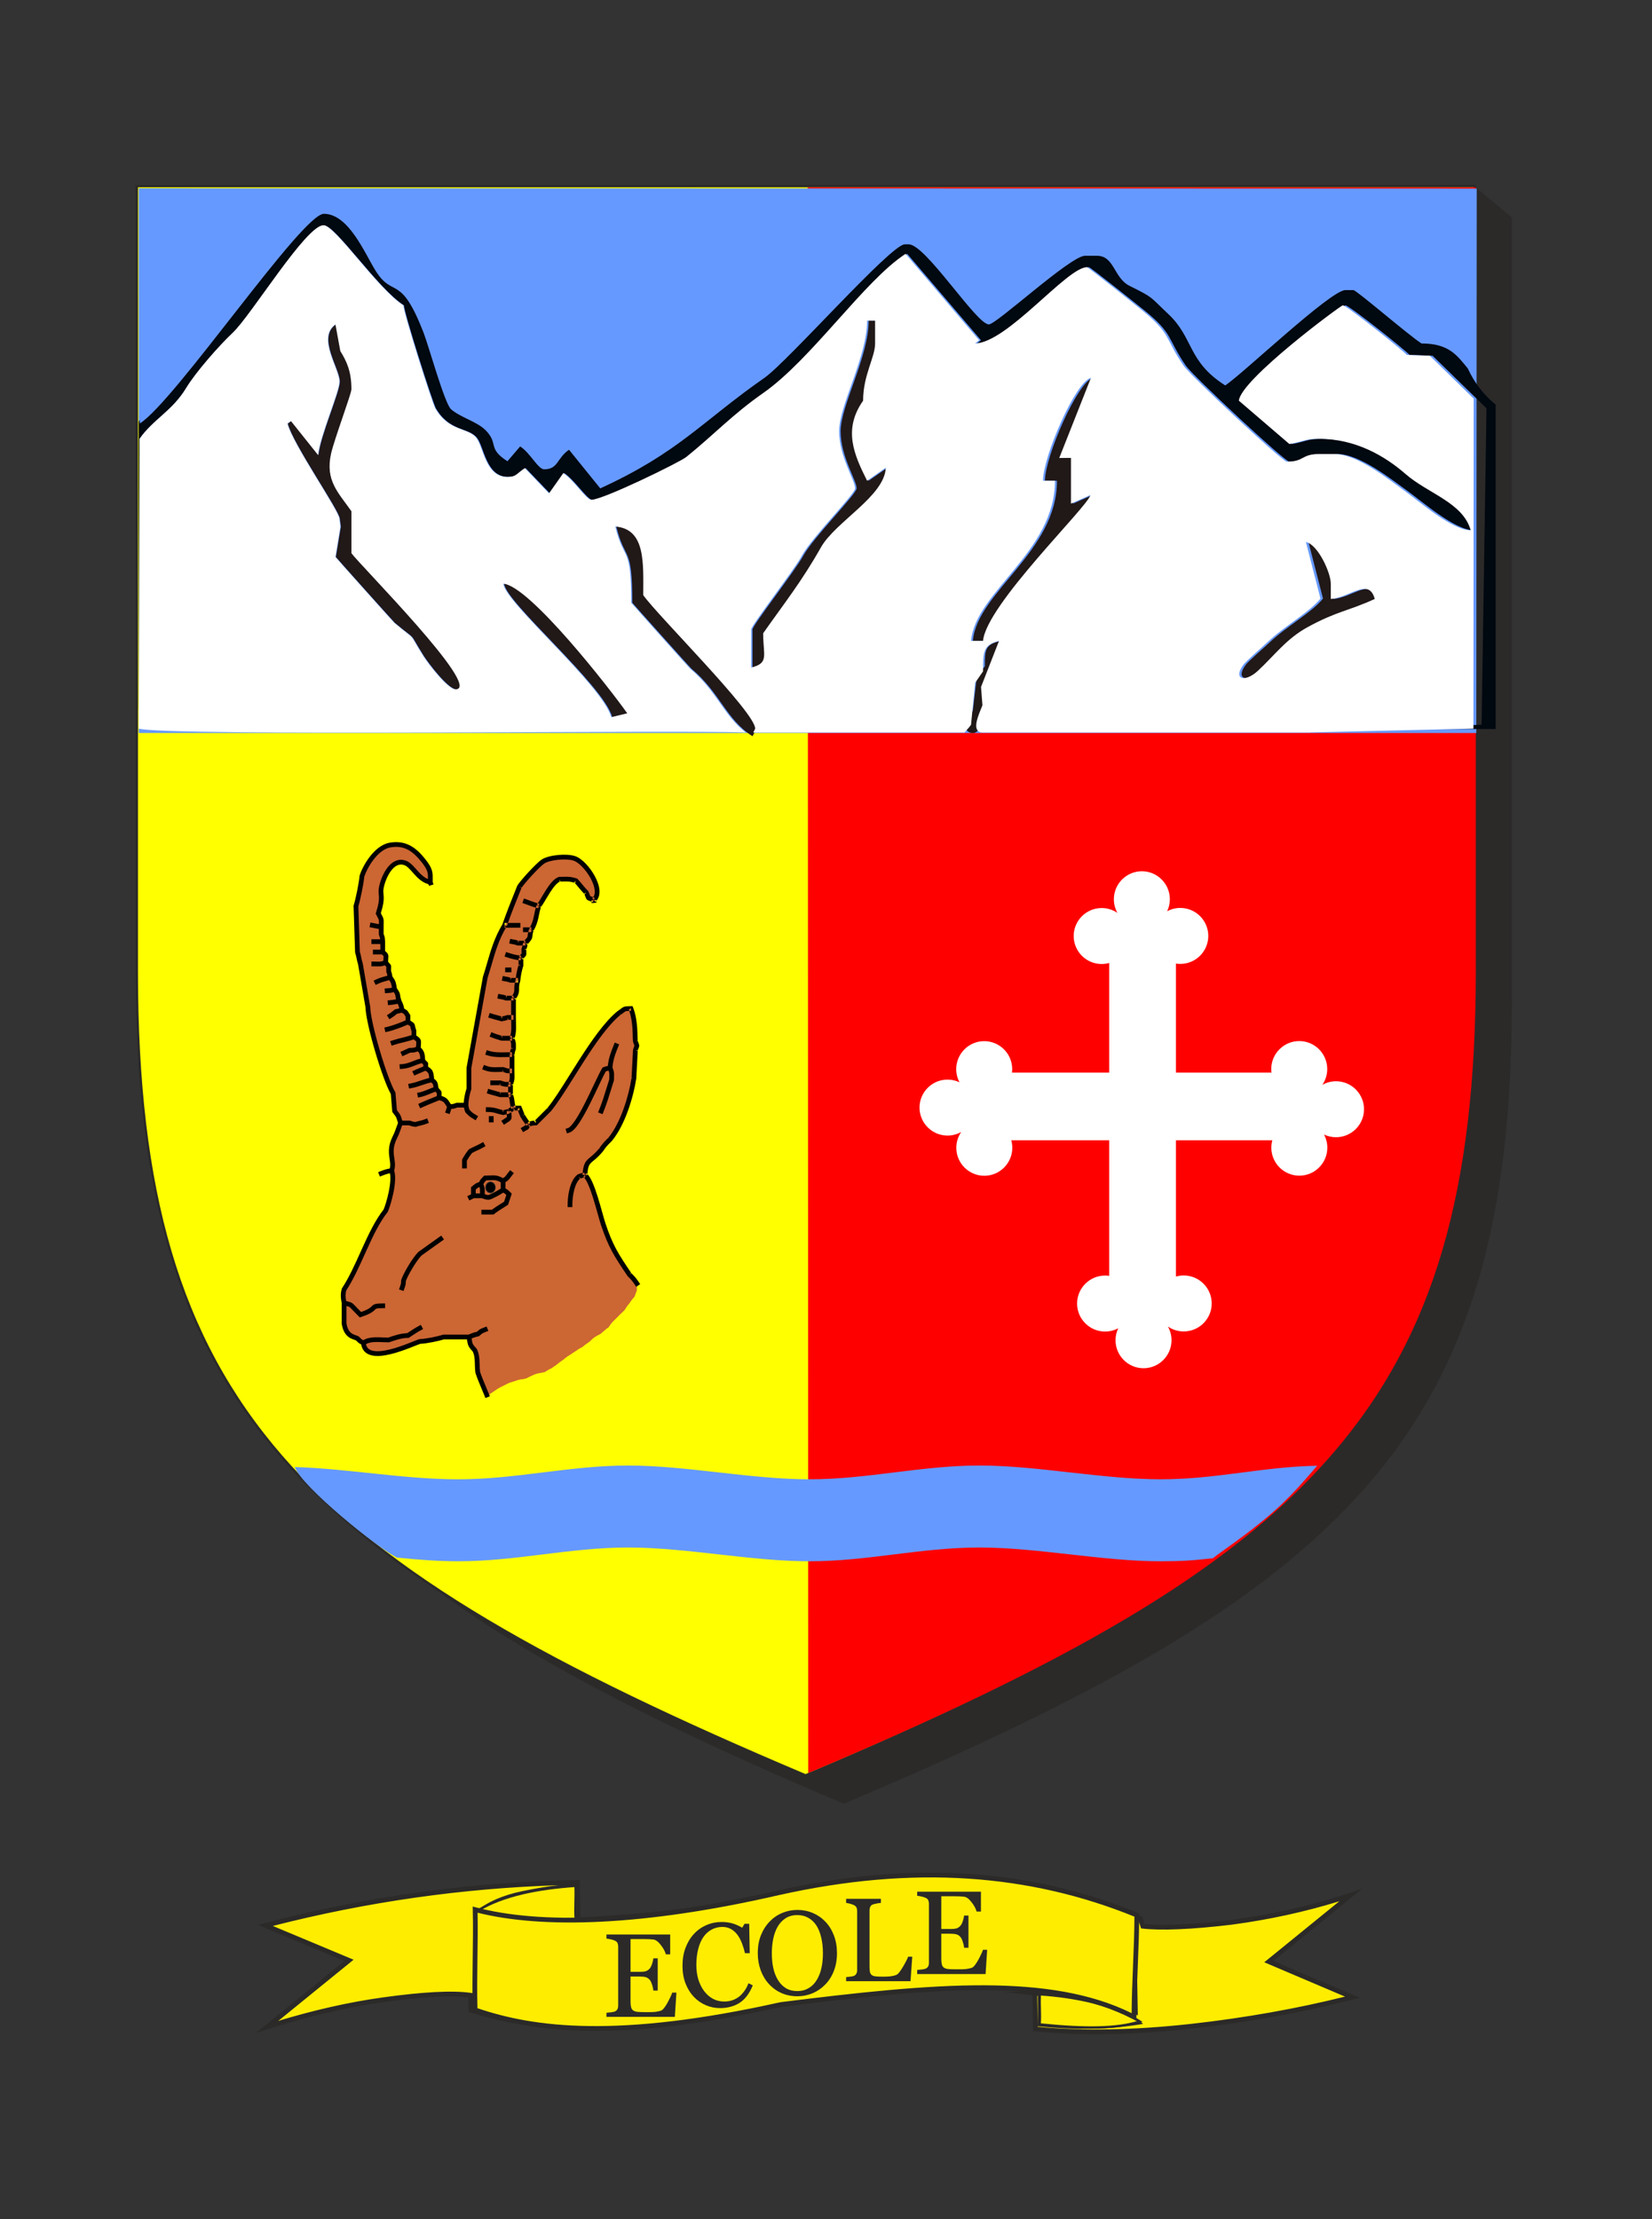 <?xml version="1.0" encoding="UTF-8"?>
<svg xmlns="http://www.w3.org/2000/svg" width="134" height="180" viewBox="0 0 134 180" fill="none">
  <rect x="0" y="0" width="134" height="180" fill="#333333" stroke="none"/>
  <path fill-rule="evenodd" clip-rule="evenodd" d="M84.372 161.712L84.367 164.181C87.18 164.471 89.842 164.425 92.256 164.044C91.765 163.665 90.643 163.152 89.037 162.696C87.383 162.241 85.779 161.881 84.323 161.713L84.372 161.712ZM92.701 156.241C94.156 156.409 96.624 156.318 99.909 155.922C103.242 155.476 106.473 154.742 109.554 153.72L102.918 159.113L109.698 161.996C105.649 163.035 101.257 163.838 96.619 164.355C91.931 164.872 87.672 164.947 83.986 164.575L83.933 161.526C73.378 159.641 60.414 163.824 49.56 164.402C45.497 164.618 41.712 164.151 38.207 163.051L38.186 161.841C36.682 161.625 34.263 161.764 31.076 162.207C27.888 162.65 24.706 163.431 21.673 164.404L28.309 159.011L21.529 156.176C29.867 153.997 38.319 152.833 46.838 152.684L46.891 155.734C53.042 155.418 59.591 154.647 66.988 153.204C74.786 151.683 83.288 152.29 92.496 155.615L92.701 156.241ZM39.583 162.501C57.681 165.351 74.708 155.361 92.096 163.175L91.966 155.77C86.27 153.933 80.976 153.008 76.378 153.089C62.249 153.335 54.032 158.419 38.611 155.684L39.583 162.501ZM46.505 153.029C45.343 153.049 43.943 153.267 42.4 153.585C40.856 153.902 39.607 154.457 38.796 155.149C40.935 155.692 43.553 155.889 46.552 155.739L46.505 153.029Z" fill="#FFED00"></path>
  <path fill-rule="evenodd" clip-rule="evenodd" d="M89.614 154.857C81.513 152.38 73.986 152.035 67.025 153.393C59.619 154.837 53.061 155.609 46.901 155.926L46.702 155.936L46.702 155.925L46.562 155.932C43.55 156.081 40.912 155.885 38.748 155.335L38.388 155.244L38.671 155.002C39.514 154.282 40.797 153.718 42.361 153.396C43.413 153.18 44.404 153.009 45.301 152.915C37.508 153.163 29.772 154.265 22.131 156.219L28.679 158.958L22.571 163.922C25.322 163.086 28.182 162.415 31.049 162.016C34.238 161.573 36.68 161.43 38.214 161.65L38.376 161.673L38.397 162.908C41.842 163.972 45.559 164.422 49.55 164.21C53.5 163.999 57.726 163.311 62.026 162.61C63.621 162.351 65.226 162.089 66.83 161.85C72.749 160.967 78.656 160.388 83.967 161.337L84.123 161.365L84.125 161.523L84.125 161.524L84.565 161.516L84.565 161.549C85.975 161.728 87.511 162.076 89.088 162.51L89.09 162.511C90.701 162.969 91.853 163.489 92.373 163.891L92.727 164.164L92.286 164.234C89.853 164.618 87.174 164.664 84.347 164.373L84.175 164.355L84.175 164.401C87.806 164.751 91.992 164.672 96.597 164.164C101.017 163.671 105.212 162.919 109.097 161.95L102.549 159.165L108.64 154.215C105.843 155.079 102.929 155.712 99.934 156.112L99.932 156.113C96.644 156.509 94.157 156.603 92.679 156.432L92.556 156.418L92.343 155.764C92.281 155.742 92.219 155.72 92.157 155.698L92.293 163.475L92.017 163.35C83.375 159.467 74.818 160.004 66.131 161.167C64.766 161.35 63.397 161.549 62.024 161.748C54.674 162.814 47.208 163.897 39.553 162.691L39.413 162.669L38.383 155.449L38.645 155.495C46.326 156.857 52.211 156.273 57.948 155.315C59.172 155.11 60.39 154.889 61.619 154.665C66.144 153.841 70.804 152.994 76.375 152.896C80.342 152.827 84.817 153.501 89.614 154.857ZM84.174 164.315L84.179 161.89L84.132 161.884L84.174 164.315ZM82.833 161.547L81.421 161.571L83.746 161.84L83.797 164.75L83.967 164.767C87.669 165.14 91.942 165.065 96.64 164.546C101.287 164.028 105.688 163.224 109.746 162.183L110.296 162.042L103.287 159.061L110.49 153.207L109.493 153.537C106.425 154.555 103.206 155.287 99.885 155.731C96.695 156.116 94.292 156.21 92.845 156.063L92.65 155.466L92.561 155.434C83.323 152.098 74.787 151.487 66.951 153.015C59.642 154.441 53.164 155.209 47.08 155.531L47.027 152.489L46.835 152.492C38.301 152.641 29.833 153.807 21.481 155.99L20.93 156.134L27.938 159.065L20.759 164.9L21.732 164.587C24.756 163.617 27.927 162.838 31.102 162.397C34.175 161.97 36.511 161.829 37.997 162.01L38.017 163.193L38.15 163.234C41.678 164.342 45.486 164.811 49.57 164.594C53.543 164.382 57.801 163.689 62.108 162.987C63.698 162.728 65.295 162.468 66.887 162.231C72.404 161.408 77.867 160.857 82.833 161.547ZM84.564 161.936L84.559 164.008C87.099 164.257 89.51 164.23 91.72 163.928C91.146 163.61 90.216 163.231 88.985 162.881C87.436 162.455 85.935 162.114 84.564 161.936ZM46.316 153.226C45.211 153.265 43.894 153.474 42.438 153.773C41.102 154.048 40.003 154.5 39.228 155.055C41.226 155.512 43.626 155.68 46.357 155.556L46.316 153.226ZM91.776 155.911C86.144 154.106 80.918 153.202 76.382 153.281C70.845 153.378 66.224 154.218 61.702 155.041C60.47 155.265 59.245 155.488 58.011 155.694C52.316 156.645 46.452 157.233 38.839 155.92L39.753 162.333C47.296 163.494 54.651 162.428 61.956 161.369C63.332 161.169 64.707 160.97 66.08 160.786C74.687 159.633 83.246 159.081 91.898 162.877L91.776 155.911Z" fill="#2B2A29"></path>
  <path fill-rule="evenodd" clip-rule="evenodd" d="M38.574 155.087C40.664 153.722 43.697 153.166 46.68 152.964C46.731 153.857 46.629 154.75 46.697 155.643C42.77 156.048 40.276 155.643 38.574 155.087Z" fill="#FFED00"></path>
  <path fill-rule="evenodd" clip-rule="evenodd" d="M46.771 152.861L46.776 152.958C46.8 153.385 46.79 153.812 46.78 154.234C46.779 154.258 46.779 154.282 46.778 154.306C46.768 154.753 46.76 155.195 46.793 155.636L46.8 155.729L46.707 155.739C42.769 156.145 40.261 155.74 38.544 155.179L38.354 155.116L38.521 155.007C40.633 153.628 43.688 153.07 46.673 152.868L46.771 152.861ZM38.8 155.058C40.468 155.572 42.88 155.93 46.594 155.557C46.568 155.136 46.576 154.717 46.586 154.301C46.587 154.278 46.587 154.255 46.588 154.232C46.597 153.841 46.606 153.453 46.589 153.067C43.723 153.268 40.837 153.801 38.8 155.058Z" fill="#2B2A29"></path>
  <path fill-rule="evenodd" clip-rule="evenodd" d="M92.451 163.968C90.361 162.603 87.328 161.963 84.345 161.761C84.294 162.654 84.395 163.311 84.328 164.204C88.255 164.609 90.749 164.525 92.451 163.968Z" fill="#FFED00"></path>
  <path fill-rule="evenodd" clip-rule="evenodd" d="M84.254 161.658L84.352 161.665C87.34 161.867 90.393 162.509 92.504 163.888L92.671 163.998L92.481 164.06C90.758 164.623 88.246 164.705 84.318 164.3L84.225 164.291L84.232 164.197C84.266 163.756 84.257 163.373 84.247 162.985C84.246 162.965 84.246 162.946 84.245 162.926C84.235 162.558 84.225 162.184 84.249 161.755L84.254 161.658ZM84.436 161.864C84.419 162.243 84.428 162.582 84.437 162.922C84.438 162.941 84.439 162.961 84.439 162.98C84.449 163.341 84.457 163.705 84.43 164.118C88.152 164.496 90.561 164.428 92.224 163.938C90.186 162.677 87.299 162.067 84.436 161.864Z" fill="#2B2A29"></path>
  <path fill-rule="evenodd" clip-rule="evenodd" d="M38.54 154.894C43.742 156.272 52.015 156.087 63.111 153.535C74.206 151.052 83.671 151.843 92.209 155.333C92.209 158.058 91.984 160.863 91.984 163.607C85.35 160.173 75.843 161.028 63.33 162.593C50.037 165.561 43.197 164.642 38.54 163.03C38.456 160.306 38.608 157.6 38.54 154.894Z" fill="#FFED00"></path>
  <path fill-rule="evenodd" clip-rule="evenodd" d="M92.017 155.463C83.55 152.03 74.163 151.259 63.154 153.723C52.218 156.237 43.996 156.463 38.738 155.144C38.763 156.365 38.746 157.586 38.728 158.804C38.728 158.856 38.727 158.907 38.726 158.958C38.708 160.269 38.692 161.579 38.729 162.891C43.34 164.462 50.138 165.341 63.288 162.406L63.297 162.404L63.307 162.403C69.562 161.62 75.078 161.013 79.862 161.033C84.514 161.053 88.491 161.664 91.792 163.295C91.8 162.02 91.852 160.735 91.904 159.455L91.904 159.45C91.959 158.11 92.013 156.777 92.017 155.463ZM63.069 153.348C74.198 150.856 83.703 151.648 92.282 155.155L92.402 155.204V155.333C92.402 156.697 92.345 158.08 92.289 159.461L92.289 159.471C92.232 160.856 92.176 162.24 92.176 163.607V163.923L91.895 163.778C88.617 162.081 84.617 161.438 79.861 161.418C75.107 161.398 69.617 162.001 63.363 162.783C50.053 165.754 43.176 164.839 38.477 163.212L38.352 163.169L38.348 163.036C38.306 161.669 38.323 160.307 38.342 158.952C38.342 158.902 38.343 158.852 38.344 158.802C38.362 157.496 38.38 156.197 38.348 154.899L38.342 154.642L38.59 154.708C43.747 156.075 51.984 155.897 63.068 153.348L63.069 153.348Z" fill="#2B2A29"></path>
  <path d="M54.867 161.626L54.739 163.595H49.191V163.26C49.285 163.254 49.411 163.241 49.568 163.222C49.725 163.2 49.827 163.179 49.874 163.157C49.975 163.109 50.044 163.048 50.081 162.973C50.122 162.898 50.142 162.802 50.142 162.686V157.882C50.142 157.778 50.125 157.687 50.091 157.608C50.056 157.527 49.984 157.461 49.874 157.411C49.789 157.37 49.675 157.334 49.53 157.302C49.389 157.271 49.276 157.252 49.191 157.246V156.911H54.362V158.522H54.009C53.947 158.283 53.81 158.031 53.6 157.764C53.392 157.494 53.194 157.346 53.006 157.321C52.909 157.308 52.793 157.299 52.658 157.293C52.523 157.287 52.369 157.283 52.196 157.283H51.146V159.94H51.899C52.141 159.94 52.317 159.918 52.427 159.874C52.54 159.827 52.639 159.75 52.724 159.643C52.793 159.552 52.851 159.431 52.898 159.28C52.948 159.126 52.981 158.982 52.997 158.847H53.35V161.461H52.997C52.984 161.31 52.95 161.152 52.893 160.985C52.84 160.816 52.783 160.693 52.724 160.618C52.626 160.495 52.515 160.415 52.389 160.378C52.267 160.34 52.103 160.321 51.899 160.321H51.146V162.328C51.146 162.529 51.16 162.687 51.188 162.803C51.216 162.919 51.271 163.007 51.353 163.067C51.435 163.127 51.546 163.166 51.687 163.185C51.829 163.2 52.03 163.208 52.29 163.208C52.394 163.208 52.53 163.208 52.7 163.208C52.87 163.208 53.012 163.202 53.129 163.19C53.248 163.177 53.37 163.155 53.496 163.124C53.625 163.089 53.716 163.044 53.769 162.987C53.913 162.836 54.064 162.609 54.221 162.304C54.381 161.996 54.483 161.77 54.527 161.626H54.867Z" fill="#2B2A29"></path>
  <path d="M58.397 162.882C57.998 162.882 57.615 162.803 57.248 162.646C56.883 162.489 56.56 162.263 56.277 161.968C55.998 161.673 55.775 161.313 55.608 160.89C55.442 160.463 55.359 159.982 55.359 159.448C55.359 158.915 55.441 158.431 55.604 157.998C55.767 157.561 55.993 157.186 56.282 156.872C56.568 156.561 56.905 156.321 57.295 156.152C57.684 155.982 58.1 155.897 58.543 155.897C58.872 155.897 59.171 155.938 59.438 156.02C59.704 156.101 59.959 156.216 60.201 156.363L60.394 156.043H60.77L60.813 158.426H60.427C60.376 158.194 60.301 157.943 60.201 157.673C60.1 157.4 59.982 157.169 59.847 156.98C59.697 156.767 59.518 156.601 59.31 156.481C59.103 156.359 58.866 156.298 58.599 156.298C58.295 156.298 58.011 156.365 57.747 156.5C57.486 156.635 57.26 156.834 57.069 157.098C56.886 157.353 56.743 157.676 56.64 158.068C56.536 158.461 56.484 158.899 56.484 159.382C56.484 159.809 56.538 160.202 56.645 160.56C56.755 160.915 56.91 161.227 57.111 161.497C57.312 161.764 57.549 161.973 57.822 162.124C58.098 162.274 58.406 162.35 58.745 162.35C58.999 162.35 59.233 162.31 59.447 162.232C59.66 162.15 59.846 162.044 60.003 161.912C60.16 161.773 60.298 161.616 60.417 161.441C60.536 161.265 60.634 161.073 60.709 160.866L61.062 161.036C60.792 161.698 60.434 162.172 59.989 162.458C59.543 162.741 59.012 162.882 58.397 162.882Z" fill="#2B2A29"></path>
  <path d="M66.948 155.87C67.243 156.178 67.474 156.55 67.641 156.986C67.807 157.419 67.89 157.9 67.89 158.427C67.89 158.958 67.805 159.44 67.636 159.873C67.466 160.307 67.231 160.675 66.929 160.98C66.637 161.281 66.298 161.514 65.912 161.677C65.526 161.84 65.115 161.922 64.678 161.922C64.213 161.922 63.783 161.836 63.388 161.663C62.995 161.487 62.658 161.244 62.375 160.933C62.092 160.628 61.87 160.259 61.706 159.826C61.546 159.39 61.466 158.923 61.466 158.427C61.466 157.884 61.551 157.401 61.72 156.977C61.89 156.55 62.124 156.181 62.422 155.87C62.717 155.562 63.059 155.327 63.449 155.163C63.841 155 64.251 154.919 64.678 154.919C65.121 154.919 65.538 155.002 65.931 155.168C66.323 155.335 66.662 155.568 66.948 155.87ZM66.246 160.608C66.422 160.322 66.549 159.999 66.628 159.638C66.71 159.277 66.75 158.873 66.75 158.427C66.75 157.969 66.705 157.548 66.614 157.165C66.526 156.782 66.396 156.455 66.223 156.185C66.05 155.919 65.834 155.711 65.573 155.564C65.312 155.413 65.014 155.338 64.678 155.338C64.301 155.338 63.981 155.424 63.717 155.597C63.454 155.769 63.239 156 63.072 156.289C62.915 156.565 62.797 156.889 62.719 157.259C62.644 157.63 62.606 158.019 62.606 158.427C62.606 158.879 62.647 159.288 62.728 159.652C62.81 160.016 62.939 160.34 63.114 160.622C63.284 160.898 63.498 161.115 63.755 161.272C64.013 161.426 64.32 161.503 64.678 161.503C65.014 161.503 65.317 161.424 65.587 161.267C65.857 161.11 66.077 160.891 66.246 160.608Z" fill="#2B2A29"></path>
  <path d="M73.997 158.713L73.856 160.701H68.632V160.366C68.708 160.36 68.816 160.349 68.957 160.333C69.102 160.318 69.202 160.297 69.259 160.272C69.353 160.231 69.421 160.172 69.461 160.093C69.505 160.015 69.527 159.914 69.527 159.792V155.007C69.527 154.9 69.508 154.806 69.471 154.724C69.436 154.642 69.365 154.576 69.259 154.526C69.187 154.489 69.085 154.452 68.953 154.418C68.824 154.38 68.717 154.358 68.632 154.352V154.018H71.454V154.352C71.366 154.355 71.251 154.371 71.11 154.399C70.972 154.427 70.871 154.452 70.808 154.474C70.702 154.512 70.628 154.576 70.587 154.668C70.549 154.759 70.53 154.856 70.53 154.96V159.448C70.53 159.655 70.54 159.817 70.559 159.933C70.581 160.046 70.629 160.134 70.705 160.197C70.777 160.253 70.884 160.291 71.025 160.31C71.169 160.326 71.37 160.333 71.628 160.333C71.744 160.333 71.865 160.33 71.99 160.324C72.116 160.318 72.235 160.305 72.348 160.286C72.458 160.268 72.559 160.242 72.65 160.211C72.744 160.176 72.813 160.134 72.857 160.084C72.986 159.939 73.135 159.721 73.305 159.429C73.477 159.134 73.597 158.895 73.662 158.713H73.997Z" fill="#2B2A29"></path>
  <path d="M80.072 158.153L79.945 160.122H74.397V159.788C74.491 159.781 74.617 159.769 74.774 159.75C74.931 159.728 75.033 159.706 75.08 159.684C75.18 159.637 75.249 159.576 75.287 159.5C75.328 159.425 75.348 159.329 75.348 159.213V154.409C75.348 154.305 75.331 154.214 75.297 154.136C75.262 154.054 75.19 153.988 75.08 153.938C74.995 153.897 74.881 153.861 74.736 153.83C74.595 153.798 74.482 153.78 74.397 153.773V153.439H79.568V155.05H79.215C79.152 154.811 79.016 154.558 78.805 154.291C78.598 154.021 78.4 153.874 78.212 153.849C78.115 153.836 77.999 153.827 77.863 153.82C77.728 153.814 77.575 153.811 77.402 153.811H76.352V156.467H77.105C77.347 156.467 77.523 156.445 77.633 156.401C77.746 156.354 77.845 156.277 77.929 156.171C77.999 156.08 78.056 155.959 78.104 155.808C78.154 155.654 78.187 155.51 78.203 155.375H78.556V157.989H78.203C78.19 157.838 78.156 157.679 78.099 157.513C78.046 157.343 77.989 157.221 77.929 157.146C77.832 157.023 77.721 156.943 77.595 156.905C77.472 156.868 77.309 156.849 77.105 156.849H76.352V158.855C76.352 159.056 76.366 159.215 76.394 159.331C76.422 159.447 76.477 159.535 76.559 159.595C76.641 159.654 76.752 159.694 76.893 159.712C77.034 159.728 77.236 159.736 77.496 159.736C77.6 159.736 77.736 159.736 77.906 159.736C78.075 159.736 78.218 159.73 78.334 159.717C78.454 159.705 78.576 159.683 78.702 159.651C78.831 159.617 78.922 159.571 78.975 159.515C79.119 159.364 79.27 159.136 79.427 158.832C79.587 158.524 79.689 158.298 79.733 158.153H80.072Z" fill="#2B2A29"></path>
  <path fill-rule="evenodd" clip-rule="evenodd" d="M68.445 146.305C109.484 128.955 122.595 116.455 122.639 81.23V17.64L119.699 15.201L68.445 17.596H14.295V81.23C14.339 116.412 27.407 128.955 68.445 146.305Z" fill="#2B2A29"></path>
  <path fill-rule="evenodd" clip-rule="evenodd" d="M119.699 15.2L122.639 17.639L122.639 17.64V81.23C122.617 98.843 119.328 110.774 110.915 120.471C102.502 130.168 88.965 137.631 68.445 146.306H68.445C47.926 137.631 34.399 130.157 25.997 120.455C17.595 110.752 14.317 98.821 14.295 81.23V17.596H14.295V17.596L68.445 17.596L119.699 15.2ZM14.296 17.597V81.23C14.318 98.821 17.596 110.752 25.998 120.454C34.4 130.156 47.926 137.63 68.445 146.305C88.964 137.63 102.501 130.167 110.914 120.47C119.327 110.774 122.616 98.843 122.638 81.23V17.64L119.699 15.201L68.445 17.597L14.296 17.597Z" fill="#2B2A29"></path>
  <path fill-rule="evenodd" clip-rule="evenodd" d="M11 15H119.728V78.957C119.684 96.507 116.39 108.459 107.941 118.193C99.501 127.916 85.937 135.403 65.417 144.079L65.342 144.111L65.267 144.079C44.747 135.403 31.183 127.916 22.749 118.193C14.305 108.459 11.022 96.507 11 78.957L11 15ZM11.385 15.385V78.957C11.406 96.458 14.679 108.303 23.04 117.941C31.4 127.578 44.865 135.031 65.342 143.693C85.819 135.031 99.285 127.578 107.65 117.941C116.016 108.303 119.299 96.457 119.343 78.957V15.385H11.385Z" fill="#2B2A29"></path>
  <path d="M120.177 59.102H11.251V59.457H120.177V59.102Z" fill="#2B2A29"></path>
  <path fill-rule="evenodd" clip-rule="evenodd" d="M65.342 143.902C106.38 126.551 119.448 114.008 119.535 78.957V15.192H11.192V78.957C11.236 114.008 24.303 126.551 65.342 143.902Z" fill="#FFFF00"></path>
  <path fill-rule="evenodd" clip-rule="evenodd" d="M31.809 68.501H32.939C33.047 68.628 33.193 68.736 33.379 68.809L33.704 69.121L33.935 69.433C33.978 69.476 34.013 69.613 34.134 69.758C34.218 69.86 34.15 69.907 34.466 70.23L34.634 70.516L34.73 70.81C34.795 70.944 34.869 71.07 34.959 71.181C34.94 71.27 34.933 71.361 34.937 71.451L34.806 71.398C34.622 71.32 34.532 71.344 34.379 71.297C34.045 71.193 34.149 71.334 34.007 71.162L33.868 70.977C33.74 70.788 33.561 70.676 33.506 70.604C33.34 70.382 33.081 70.159 32.802 70.087C32.165 69.923 31.627 70.358 31.519 70.921C31.418 71.03 31.337 71.163 31.286 71.314C31.204 71.558 31.04 71.526 31.04 72.154L31.037 73.126C30.978 73.286 30.999 73.365 30.951 73.435C30.726 73.769 30.708 74.289 30.899 74.642C31.087 74.987 31.04 75.044 31.04 75.476C31.04 75.769 31.012 76.561 31.073 76.799L31.372 77.536C31.372 77.931 31.355 78.266 31.65 78.574C31.608 78.908 31.639 79.094 31.782 79.393C31.861 79.556 31.977 79.69 32.003 79.788L32.228 80.489C32.261 80.548 32.278 80.734 32.361 80.887C32.426 81.007 32.434 81.105 32.502 81.233L32.502 81.256C32.512 81.649 32.71 81.974 33.011 82.15L33.178 82.648C33.281 82.863 33.391 82.99 33.488 83.073L33.631 83.492C33.631 83.869 33.786 84.132 34.066 84.374C33.968 84.721 34.066 85.082 34.295 85.337C34.29 85.734 34.294 86.068 34.581 86.358C34.641 86.533 34.744 86.685 34.879 86.801L34.905 86.862C34.925 86.994 34.965 87.11 35.021 87.212C35.053 87.38 35.129 87.541 35.255 87.68C35.298 87.854 35.362 87.954 35.46 88.101C35.46 88.169 35.558 88.309 35.558 88.365C35.558 88.766 35.706 89.072 36.023 89.316C36.112 89.441 36.228 89.539 36.358 89.609C37.122 90.163 38.293 89.4 37.924 88.382C37.968 88.217 37.976 88.032 37.935 87.832L37.88 87.474C37.984 87.188 38.015 86.942 37.984 86.64C37.963 86.427 37.947 86.572 38.007 86.341C38.062 86.124 38.08 85.885 38.042 85.657C38.047 85.651 38.051 85.646 38.055 85.641C38.2 85.447 38.236 85.294 38.336 85.086C38.496 84.754 38.557 84.257 38.378 83.906C38.509 83.65 38.486 83.474 38.589 83.23C38.69 82.992 38.731 82.796 38.769 82.544L38.857 82.136C38.949 81.884 38.94 81.378 38.877 81.102C38.89 81.065 38.904 81.027 38.921 80.987L39.033 80.668C39.142 80.442 39.21 80.197 39.262 79.954L39.598 78.297C39.626 78.138 39.689 78.053 39.699 77.863C39.701 77.817 39.73 77.724 39.745 77.596C39.767 77.557 39.793 77.51 39.827 77.449C39.936 77.26 40.017 77.146 40.044 76.886C40.05 76.82 40.031 76.618 40.065 76.572C40.225 76.357 40.322 76.175 40.377 75.91L40.522 75.465C40.765 75.301 40.901 75.175 41.062 74.91C41.147 74.769 41.216 74.578 41.249 74.415C41.337 73.987 41.428 74.206 41.428 73.458L41.428 73.414C41.556 73.223 41.66 73.01 41.706 72.787L41.863 72.388C41.907 72.243 41.96 72.179 42.056 72.064L42.603 71.382C42.754 71.216 42.971 70.91 43.057 70.706C43.108 70.587 43.186 70.545 43.287 70.469L43.777 70.099C44.018 69.937 43.825 70.026 44.133 69.896L44.453 69.765C44.639 69.707 45.002 69.507 45.164 69.49C45.285 69.478 45.409 69.448 45.527 69.401C45.657 69.454 45.806 69.484 45.972 69.484H46.398C46.456 69.515 46.52 69.541 46.588 69.562L46.949 69.7C47.046 69.765 47.13 69.808 47.199 69.84L47.763 70.528L48.184 71.203L48.306 71.501C48.383 71.709 48.494 71.785 48.494 71.991C48.494 72.073 48.513 72.317 48.487 72.372C48.402 72.549 48.354 72.748 48.349 72.947C48.282 73.034 48.229 73.13 48.191 73.233C48.128 73.171 48.059 73.114 47.987 73.061C47.893 72.99 47.895 72.905 47.835 72.817C47.749 72.694 47.72 72.586 47.568 72.433L47.15 72.068C47.059 72.007 46.818 71.435 46.23 71.378C45.815 71.213 45.291 71.309 44.952 71.762C44.838 71.914 44.685 71.863 44.463 72.391L44.372 72.662C44.323 72.787 44.008 73.104 43.915 73.359L43.806 73.626C43.706 73.899 43.579 74.161 43.535 74.452L43.387 75.084C43.382 75.132 43.372 75.179 43.357 75.227C43.187 75.419 43.106 75.647 43.1 75.874C43.07 75.982 43.055 76.08 43.051 76.178C42.716 76.405 42.557 76.822 42.631 77.216C42.45 77.441 42.327 77.729 42.323 78.005C42.322 78.081 42.172 78.406 42.147 78.568L42.078 78.871C42.056 79.085 42.041 79.017 42.041 79.291C42.041 79.311 42.041 79.336 42.042 79.364C41.901 79.638 41.881 79.972 41.995 80.259L41.872 80.643C41.783 80.852 41.727 81.167 41.727 81.392C41.727 81.595 41.708 81.81 41.748 82.009L41.787 82.301C41.75 82.406 41.729 82.522 41.727 82.647C41.725 82.843 41.715 83.088 41.759 83.277C41.759 83.774 41.693 83.616 41.645 83.931C41.615 84.13 41.623 84.621 41.68 84.806C41.75 85.032 41.727 85.085 41.727 85.344C41.727 85.381 41.665 85.493 41.665 85.846L41.682 86.241C41.647 86.344 41.627 86.456 41.626 86.575L41.654 86.989C41.664 87.045 41.677 87.101 41.692 87.156L41.694 87.215C41.62 87.391 41.563 87.641 41.563 87.83C41.563 87.833 41.415 88.211 41.517 88.606C41.541 88.698 41.308 89.168 41.706 89.65C41.82 89.789 41.957 89.887 42.105 89.948C42.116 89.995 42.129 90.042 42.145 90.09C42.203 91.257 43.767 91.442 44.148 90.43L44.157 90.411C44.354 90.275 44.518 90.072 44.594 89.864C44.658 89.689 44.829 89.579 44.946 89.387C45.031 89.247 45.122 89.145 45.22 88.954C45.252 88.891 45.278 88.832 45.3 88.773C45.446 88.642 45.557 88.474 45.61 88.276C45.71 88.125 45.766 87.979 45.862 87.862C46.061 87.622 46.13 87.567 46.214 87.272C46.376 87.136 46.379 87.098 46.552 86.866L47.196 85.87C47.415 85.69 47.531 85.491 47.688 85.269L48.056 84.751C48.187 84.552 48.329 84.482 48.48 84.125L48.762 83.626C48.853 83.51 48.915 83.387 48.951 83.264C49.149 83.127 49.356 83.011 49.528 82.839C49.621 82.746 49.773 82.709 50.018 82.381L50.324 81.966C50.505 81.919 50.66 81.81 50.841 81.762C50.901 81.746 50.959 81.725 51.016 81.701C51.104 81.84 51.232 81.959 51.373 82.043C51.428 82.238 51.408 82.259 51.481 82.496C51.535 82.671 51.472 82.955 51.544 83.234L51.659 83.875V85.635C51.611 85.764 51.584 85.91 51.584 86.073C51.584 86.232 51.576 86.381 51.596 86.531C51.548 86.658 51.521 86.801 51.521 86.961L51.193 88.982C51.163 89.099 51.153 89.29 51.106 89.387L50.581 90.754C50.552 90.867 50.502 90.943 50.482 91.075C50.476 91.117 50.106 91.568 50.008 91.771C49.88 92.036 49.919 91.94 49.751 92.165C49.507 92.491 49.641 92.353 49.327 92.612L49.108 92.788C48.771 93.016 48.599 93.334 48.564 93.652L47.901 94.189C47.614 94.505 47.494 94.899 47.602 95.318C47.67 95.584 47.784 95.659 47.816 95.73C47.843 95.791 47.87 96.098 48.12 96.433C48.194 96.532 48.271 96.621 48.311 96.741L48.433 97.388L48.675 98.046C48.725 98.144 48.735 98.356 48.776 98.488C48.873 98.802 48.818 98.935 48.989 99.288C49.09 99.498 49.156 99.678 49.234 99.843C49.239 100.097 49.337 100.352 49.529 100.554L49.537 100.567C49.557 100.721 49.619 100.894 49.694 101.026C49.763 101.178 49.863 101.289 49.966 101.408C50.001 101.526 50.056 101.643 50.136 101.754C50.149 101.781 50.167 101.809 50.187 101.839L50.219 101.908C50.311 102.158 50.433 102.447 50.592 102.659L50.934 103.156C51.047 103.341 51.262 103.557 51.417 103.712L51.659 103.954V104.676C51.538 104.941 51.492 105.148 51.474 105.172C51.4 105.271 51.304 105.348 51.184 105.527L51.009 105.773C50.865 105.931 50.767 106.099 50.653 106.277L50.212 106.703C49.912 107.033 49.655 107.187 49.391 107.622C49.337 107.71 49.298 107.708 49.207 107.769L48.699 108.204C48.279 108.419 48.18 108.468 47.839 108.809C47.77 108.878 47.495 109.037 47.327 109.19C47.199 109.306 47.171 109.29 47.023 109.371L46.225 109.902C45.89 110.084 45.791 110.238 45.588 110.361C45.358 110.502 45.222 110.659 45.057 110.76L44.718 110.992C44.409 111.123 44.297 111.24 44.191 111.295L43.607 111.405C43.262 111.494 42.713 111.795 42.71 111.796C42.567 111.827 42.541 111.854 42.385 111.87C42.056 111.903 41.943 111.962 41.647 112.062C41.383 112.151 41.321 112.143 41.043 112.294C40.762 112.447 40.464 112.563 40.205 112.756C39.973 112.929 39.825 112.993 39.645 113.15H39.354C39.338 113.114 39.319 113.081 39.299 113.048C39.274 112.909 39.236 112.771 39.194 112.663C39.154 112.563 39.074 112.419 39.064 112.318C39.035 112.029 38.922 111.72 38.759 111.479L38.637 111.262C38.637 110.957 38.661 110.642 38.606 110.341C38.644 110.043 38.561 109.73 38.343 109.501C38.334 109.468 38.325 109.435 38.316 109.401C38.328 108.921 38.029 108.433 37.442 108.343C37.107 108.292 36.8 108.375 36.564 108.539L35.653 108.654C35.543 108.676 35.437 108.704 35.338 108.742C35.252 108.74 35.16 108.748 35.066 108.767C34.837 108.814 34.607 108.869 34.374 108.88C34.055 108.897 33.855 109.056 33.738 109.074C33.382 109.128 33.192 109.164 32.884 109.372C32.87 109.381 32.858 109.39 32.846 109.398C32.635 109.416 32.456 109.487 32.313 109.593C32.005 109.639 31.872 109.645 31.56 109.768C31.184 109.916 30.585 109.822 30.299 109.88C30.277 109.885 30.256 109.89 30.236 109.895L30.232 109.893C30.067 109.793 29.901 109.74 29.742 109.726C29.727 109.66 29.7 109.585 29.632 109.45C29.509 109.204 29.357 109.023 29.146 108.849C28.944 108.682 28.949 108.679 28.708 108.563C28.631 108.526 28.317 108.275 28.162 108.233L28.159 108.231C28.112 107.97 27.995 107.761 27.84 107.609V104.669C27.951 104.573 28.046 104.457 28.114 104.332C28.208 104.16 28.422 103.944 28.544 103.705C28.607 103.581 28.681 103.569 28.8 103.218L29.62 101.102C29.697 100.919 29.684 100.845 29.8 100.655L30.037 100.174C30.07 100.084 30.095 100.019 30.113 99.957C30.456 99.753 30.61 99.425 30.613 99.097C30.818 98.924 30.93 98.71 30.967 98.49C31.175 98.298 31.292 98.063 31.322 97.766C31.534 97.533 31.606 97.236 31.568 96.954L31.665 96.786C31.82 96.362 31.777 96.135 31.777 95.682C31.777 95.453 31.787 95.228 31.696 95.012C31.663 94.935 31.717 94.887 31.726 94.706L31.728 93.556C31.728 93.251 31.745 93.138 31.69 92.83C31.651 92.608 31.779 92.74 31.945 92.348C31.999 92.221 32.026 92.093 32.031 91.969C32.149 91.837 32.263 91.672 32.312 91.537C32.454 91.15 32.351 90.704 32.142 90.361C32.075 90.249 32.092 90.114 32.06 89.991L31.864 88.929C31.773 88.635 31.724 88.542 31.554 88.29C31.47 88.166 31.464 87.987 31.42 87.831C31.345 87.567 31.354 87.493 31.208 87.239C31.111 87.071 31.07 86.889 30.986 86.708C30.972 86.605 30.948 86.507 30.915 86.425C30.858 86.281 30.799 86.154 30.717 86.046C30.7 85.917 30.684 85.792 30.668 85.74L30.625 85.483C30.578 85.298 30.596 85.242 30.518 84.992C30.469 84.835 30.427 84.737 30.382 84.633C30.417 84.303 30.306 84.019 30.116 83.813L30.051 83.198C29.994 82.976 29.972 82.645 29.995 82.417C30.017 82.194 30.007 81.95 29.919 81.741C29.862 81.608 29.886 81.506 29.762 81.317C29.715 81.244 29.695 81.149 29.589 81.024C29.584 80.921 29.573 80.82 29.552 80.74C29.448 80.201 29.341 79.662 29.237 79.123L28.965 77.554L28.921 76.347L28.847 75.828C28.78 75.455 28.861 74.903 28.809 74.563C28.77 74.308 28.854 74.122 28.74 73.829L28.846 73.552C28.908 73.368 28.924 73.172 28.897 72.983C28.928 72.883 28.942 72.78 28.949 72.668L29.004 72.522C29.112 72.312 29.151 72.047 29.112 71.792C29.125 71.748 29.136 71.708 29.141 71.673L29.185 71.402C29.196 71.193 29.404 70.943 29.468 70.534L29.843 70.02C29.933 69.87 30.006 69.757 30.043 69.608L30.553 68.993C30.606 68.94 30.694 68.904 30.801 68.781L31.53 68.635C31.635 68.6 31.728 68.554 31.809 68.501Z" fill="#CC6633"></path>
  <path fill-rule="evenodd" clip-rule="evenodd" d="M33.242 68.571C33.702 68.806 34.085 69.181 34.448 69.627C34.803 70.064 34.975 70.368 35.048 70.665C35.104 70.891 35.1 71.111 35.096 71.354C35.095 71.41 35.094 71.468 35.094 71.527L35.162 71.739L34.796 71.857L34.752 71.72C34.254 71.586 33.899 71.234 33.61 70.916C33.561 70.862 33.514 70.81 33.469 70.759C33.366 70.643 33.272 70.536 33.174 70.441C33.035 70.305 32.911 70.214 32.789 70.171C32.563 70.093 32.366 70.118 32.188 70.208C32.003 70.302 31.831 70.47 31.678 70.686C31.371 71.121 31.175 71.701 31.113 72.071C31.082 72.255 31.093 72.365 31.106 72.507C31.113 72.58 31.121 72.663 31.124 72.769C31.133 73.051 31.096 73.417 30.89 74.07C30.895 74.079 30.899 74.088 30.904 74.097C30.954 74.191 30.993 74.266 31.022 74.327C31.063 74.411 31.091 74.483 31.107 74.563C31.122 74.642 31.122 74.719 31.121 74.807C31.121 74.834 31.12 74.863 31.119 74.894C31.118 74.968 31.116 75.057 31.116 75.174V75.745C31.133 75.797 31.146 75.836 31.157 75.868C31.163 75.883 31.167 75.897 31.172 75.909C31.186 75.953 31.198 75.99 31.207 76.031C31.215 76.072 31.218 76.111 31.221 76.157C31.222 76.169 31.223 76.182 31.224 76.197C31.226 76.239 31.23 76.291 31.236 76.364L31.236 76.372V77.135C31.296 77.187 31.346 77.232 31.383 77.274C31.442 77.34 31.482 77.409 31.495 77.502C31.505 77.568 31.499 77.643 31.493 77.71C31.493 77.717 31.492 77.723 31.492 77.73C31.486 77.8 31.48 77.887 31.478 78.005C31.535 78.082 31.574 78.125 31.599 78.152C31.603 78.156 31.609 78.162 31.615 78.169C31.626 78.18 31.638 78.192 31.645 78.199C31.66 78.216 31.685 78.245 31.702 78.287C31.719 78.329 31.722 78.367 31.723 78.394C31.724 78.418 31.722 78.445 31.721 78.471L31.721 78.477C31.719 78.533 31.715 78.618 31.718 78.755C31.784 78.941 31.792 78.99 31.806 79.078C31.811 79.109 31.817 79.145 31.827 79.195C31.965 79.39 32.04 79.515 32.087 79.659C32.119 79.755 32.138 79.864 32.162 80.003C32.17 80.052 32.179 80.104 32.19 80.16C32.361 80.403 32.421 80.518 32.447 80.656C32.453 80.688 32.456 80.716 32.46 80.746C32.471 80.829 32.483 80.925 32.549 81.131C32.557 81.148 32.565 81.165 32.572 81.18C32.63 81.304 32.671 81.392 32.703 81.483C32.735 81.575 32.757 81.669 32.785 81.808C32.843 81.846 32.885 81.871 32.915 81.889L32.916 81.889C32.919 81.891 32.922 81.893 32.925 81.895C32.958 81.914 33 81.939 33.035 81.974C33.07 82.009 33.096 82.051 33.117 82.086C33.118 82.088 33.12 82.091 33.122 82.094L33.124 82.097C33.15 82.14 33.188 82.203 33.253 82.3L33.286 82.349V82.787C33.316 82.807 33.344 82.826 33.37 82.842C33.409 82.868 33.441 82.889 33.462 82.904C33.517 82.942 33.578 82.988 33.617 83.066C33.635 83.1 33.644 83.135 33.651 83.161C33.654 83.177 33.659 83.197 33.663 83.216C33.666 83.228 33.668 83.239 33.67 83.249C33.684 83.312 33.707 83.405 33.757 83.55L33.768 83.58V83.993C33.855 84.053 33.926 84.105 33.979 84.152C34.056 84.221 34.114 84.297 34.138 84.403C34.159 84.489 34.152 84.584 34.146 84.67L34.146 84.675C34.145 84.683 34.145 84.69 34.144 84.697C34.139 84.772 34.133 84.861 34.13 84.975C34.268 85.106 34.354 85.235 34.406 85.397C34.456 85.554 34.47 85.737 34.486 85.954C34.549 86.036 34.586 86.073 34.603 86.087C34.611 86.095 34.615 86.097 34.615 86.097L34.618 86.099C34.619 86.099 34.623 86.102 34.627 86.104L34.628 86.104C34.634 86.109 34.66 86.125 34.683 86.153C34.711 86.189 34.721 86.226 34.725 86.255C34.728 86.277 34.726 86.296 34.726 86.302C34.725 86.311 34.725 86.316 34.725 86.321C34.724 86.327 34.724 86.333 34.723 86.348C34.721 86.377 34.721 86.43 34.726 86.521C34.767 86.551 34.806 86.579 34.842 86.608L34.855 86.596L34.963 86.716L35.077 86.827L35.062 86.843C35.171 87.019 35.187 87.22 35.208 87.496C35.258 87.537 35.3 87.573 35.335 87.607C35.387 87.657 35.43 87.71 35.462 87.78C35.492 87.844 35.507 87.914 35.521 87.986C35.526 88.017 35.532 88.051 35.539 88.089C35.54 88.097 35.542 88.105 35.543 88.113C35.55 88.15 35.557 88.191 35.565 88.237C35.629 88.324 35.671 88.371 35.699 88.4C35.702 88.404 35.708 88.41 35.714 88.416C35.725 88.427 35.737 88.44 35.744 88.447C35.759 88.464 35.784 88.493 35.801 88.534C35.818 88.576 35.821 88.615 35.822 88.642C35.822 88.665 35.821 88.692 35.82 88.718L35.82 88.725C35.818 88.764 35.816 88.818 35.816 88.895C36.024 88.963 36.163 89.032 36.276 89.147C36.341 89.212 36.392 89.287 36.443 89.366C36.459 89.391 36.475 89.416 36.492 89.443C36.515 89.48 36.539 89.518 36.567 89.561C36.59 89.56 36.611 89.558 36.628 89.557C36.642 89.556 36.654 89.555 36.665 89.555C36.712 89.552 36.729 89.549 36.743 89.547C36.756 89.544 36.772 89.54 36.815 89.525C36.826 89.521 36.838 89.517 36.852 89.512C36.891 89.499 36.943 89.481 37.011 89.458L37.041 89.448H37.612C37.642 89.051 37.736 88.625 37.844 88.284V86.609L39.175 79.226L39.179 79.213C39.302 78.836 39.408 78.471 39.512 78.112C39.82 77.052 40.11 76.053 40.754 74.972C41.089 74.007 41.451 73.106 41.824 72.178C41.868 72.068 41.912 71.958 41.957 71.847L41.963 71.831L41.973 71.816C42.107 71.603 42.495 71.144 42.892 70.716C43.093 70.499 43.301 70.285 43.486 70.107C43.667 69.934 43.837 69.784 43.962 69.706C44.27 69.513 44.783 69.396 45.278 69.35C45.775 69.304 46.306 69.326 46.658 69.446C46.94 69.542 47.239 69.771 47.509 70.052C47.783 70.336 48.043 70.689 48.244 71.058C48.443 71.424 48.589 71.817 48.623 72.18C48.653 72.51 48.59 72.837 48.362 73.079L48.355 72.989L48.163 73.004L48.239 72.827C48.194 72.807 48.152 72.79 48.116 72.776C48.22 72.64 48.262 72.453 48.24 72.215C48.213 71.923 48.091 71.582 47.906 71.242C47.722 70.903 47.482 70.578 47.232 70.319C46.979 70.056 46.731 69.877 46.534 69.81C46.257 69.716 45.79 69.689 45.313 69.733C44.834 69.778 44.396 69.889 44.166 70.032C44.079 70.087 43.934 70.211 43.752 70.385C43.574 70.556 43.372 70.764 43.175 70.977C42.785 71.398 42.429 71.821 42.307 72.007C42.309 72.002 42.311 71.996 42.314 71.99L42.135 71.919L42.298 72.021C42.301 72.017 42.304 72.012 42.307 72.007C42.265 72.112 42.223 72.217 42.181 72.321C41.838 73.173 41.508 73.994 41.201 74.861H40.93V75.053V75.246H41.039C40.454 76.25 40.188 77.166 39.892 78.186C39.786 78.548 39.678 78.923 39.549 79.32L38.228 86.644V88.345L38.219 88.374C38.1 88.741 38 89.219 37.988 89.625C37.999 89.685 38.006 89.728 38.011 89.761C38.013 89.768 38.014 89.775 38.014 89.781C38.018 89.806 38.021 89.82 38.024 89.835C38.03 89.865 38.04 89.899 38.082 90.017C38.098 90.033 38.112 90.048 38.126 90.061C38.23 90.166 38.277 90.213 38.327 90.253C38.384 90.299 38.444 90.335 38.612 90.437L38.782 90.54L38.584 90.869L38.39 90.752C38.246 90.665 38.163 90.616 38.085 90.552C38.018 90.498 37.953 90.433 37.849 90.328C37.828 90.307 37.805 90.284 37.78 90.259L37.749 90.228L37.735 90.188C37.682 90.043 37.66 89.978 37.647 89.913C37.642 89.888 37.638 89.862 37.634 89.836C37.634 89.835 37.633 89.834 37.633 89.833H37.103C37.052 89.85 37.013 89.864 36.98 89.875C36.965 89.88 36.952 89.885 36.939 89.889C36.896 89.904 36.859 89.916 36.818 89.924C36.777 89.932 36.737 89.935 36.691 89.939C36.679 89.939 36.666 89.94 36.652 89.941C36.639 89.942 36.626 89.943 36.611 89.944L36.47 90.366L36.105 90.245L36.257 89.79C36.221 89.735 36.19 89.686 36.163 89.643C36.147 89.618 36.133 89.594 36.119 89.574C36.07 89.498 36.037 89.452 36.003 89.417C35.945 89.359 35.866 89.312 35.635 89.241C35.593 89.258 35.551 89.275 35.508 89.292C35.094 89.457 34.634 89.641 34.259 89.815L34.085 89.896L33.923 89.547L34.097 89.466C34.482 89.287 34.954 89.099 35.367 88.934C35.388 88.925 35.41 88.917 35.431 88.908C35.431 88.817 35.434 88.754 35.436 88.709C35.436 88.698 35.437 88.69 35.437 88.683C35.432 88.678 35.427 88.672 35.419 88.665C35.392 88.636 35.358 88.598 35.316 88.544C35.199 88.588 35.083 88.636 34.965 88.685C34.907 88.709 34.849 88.734 34.789 88.758C34.568 88.848 34.337 88.935 34.097 88.985L33.909 89.025L33.83 88.648L34.018 88.609C34.222 88.566 34.427 88.49 34.644 88.401C34.698 88.38 34.753 88.357 34.808 88.334C34.924 88.285 35.044 88.236 35.166 88.189C35.165 88.186 35.165 88.183 35.164 88.179C35.163 88.17 35.161 88.162 35.16 88.154C35.153 88.116 35.148 88.085 35.143 88.057C35.13 87.987 35.121 87.958 35.113 87.94C35.107 87.927 35.098 87.913 35.067 87.883C35.044 87.86 35.013 87.834 34.97 87.798C34.715 87.853 34.483 87.932 34.24 88.014L34.236 88.016C33.969 88.107 33.688 88.202 33.37 88.262L33.181 88.298L33.11 87.92L33.299 87.884C33.588 87.83 33.846 87.742 34.116 87.65L34.121 87.649C34.34 87.574 34.567 87.497 34.817 87.438C34.793 87.155 34.774 87.081 34.697 86.996L34.685 86.983L34.671 86.969C34.635 86.934 34.587 86.895 34.52 86.847C34.405 86.898 34.297 86.942 34.192 86.985L34.191 86.986C34.055 87.041 33.923 87.095 33.777 87.163L33.603 87.244L33.441 86.895L33.615 86.814C33.769 86.742 33.908 86.685 34.044 86.63L34.045 86.629C34.144 86.59 34.239 86.55 34.34 86.506C34.337 86.447 34.337 86.402 34.337 86.366C34.305 86.336 34.267 86.295 34.22 86.237C33.99 86.29 33.807 86.363 33.617 86.439C33.589 86.45 33.56 86.461 33.532 86.472C33.277 86.573 33.005 86.669 32.626 86.698L32.434 86.713L32.405 86.329L32.596 86.314C32.919 86.29 33.149 86.21 33.391 86.114C33.418 86.104 33.446 86.093 33.474 86.082C33.655 86.01 33.851 85.931 34.094 85.872C34.081 85.709 34.068 85.603 34.039 85.513C34.014 85.434 33.974 85.363 33.89 85.278C33.859 85.288 33.832 85.297 33.808 85.305C33.796 85.31 33.784 85.314 33.773 85.317C33.723 85.335 33.68 85.349 33.633 85.358C33.569 85.371 33.498 85.375 33.376 85.381C33.344 85.383 33.309 85.385 33.27 85.387L32.637 85.676L32.477 85.326L33.175 85.007L33.211 85.005C33.29 85 33.348 84.997 33.393 84.995C33.49 84.99 33.523 84.988 33.556 84.981C33.577 84.977 33.599 84.971 33.649 84.953C33.66 84.95 33.67 84.946 33.682 84.942C33.701 84.936 33.722 84.928 33.747 84.92C33.75 84.818 33.756 84.736 33.76 84.671C33.761 84.663 33.761 84.656 33.762 84.649C33.769 84.545 33.769 84.511 33.764 84.49L33.764 84.489C33.763 84.485 33.76 84.473 33.723 84.439C33.687 84.407 33.634 84.368 33.549 84.31C33.296 84.401 33.034 84.468 32.78 84.531C32.756 84.537 32.732 84.543 32.708 84.548C32.444 84.613 32.191 84.676 31.951 84.759L31.769 84.822L31.643 84.458L31.825 84.395C32.083 84.306 32.353 84.24 32.614 84.175C32.638 84.169 32.663 84.163 32.688 84.157C32.929 84.097 33.162 84.038 33.383 83.961V83.645C33.335 83.502 33.31 83.404 33.295 83.333C33.291 83.315 33.288 83.301 33.285 83.289C33.282 83.275 33.28 83.264 33.277 83.252C33.276 83.249 33.275 83.246 33.275 83.243C33.269 83.239 33.26 83.231 33.243 83.22C33.218 83.202 33.192 83.186 33.159 83.164C33.136 83.149 33.108 83.131 33.075 83.109C32.635 83.304 31.865 83.592 31.445 83.68L31.257 83.72L31.178 83.344L31.366 83.304C31.743 83.225 32.472 82.954 32.901 82.765V82.465C32.85 82.388 32.818 82.335 32.795 82.297L32.793 82.294C32.774 82.262 32.766 82.251 32.764 82.247C32.76 82.245 32.749 82.238 32.72 82.22L32.719 82.22C32.688 82.201 32.644 82.175 32.583 82.136C32.447 82.18 32.407 82.188 32.32 82.204C32.291 82.209 32.257 82.216 32.213 82.225C32.177 82.253 32.146 82.279 32.117 82.302C32.003 82.394 31.927 82.456 31.75 82.569L31.588 82.673L31.381 82.349L31.543 82.245C31.7 82.145 31.759 82.097 31.867 82.009C31.906 81.978 31.951 81.941 32.01 81.895L32.045 81.867L32.089 81.857C32.166 81.841 32.216 81.832 32.253 81.825C32.307 81.815 32.336 81.809 32.389 81.794C32.371 81.714 32.357 81.66 32.339 81.609C32.32 81.554 32.297 81.501 32.259 81.42C32.247 81.422 32.235 81.425 32.224 81.427C32.049 81.463 31.886 81.497 31.661 81.514L31.47 81.529L31.44 81.145L31.632 81.13C31.829 81.115 31.962 81.088 32.127 81.054C32.095 80.926 32.084 80.842 32.077 80.784C32.074 80.761 32.072 80.743 32.069 80.727C32.06 80.683 32.047 80.635 31.933 80.466C31.927 80.468 31.922 80.469 31.917 80.471C31.902 80.477 31.888 80.481 31.875 80.486C31.832 80.5 31.795 80.512 31.754 80.52C31.713 80.529 31.674 80.532 31.628 80.535C31.616 80.536 31.603 80.537 31.588 80.538C31.546 80.54 31.494 80.544 31.421 80.549L31.229 80.564L31.199 80.181L31.39 80.166C31.466 80.16 31.523 80.156 31.565 80.154C31.579 80.153 31.591 80.152 31.602 80.151C31.648 80.148 31.665 80.146 31.679 80.143C31.693 80.141 31.709 80.136 31.751 80.121C31.762 80.118 31.775 80.113 31.789 80.109L31.789 80.108C31.785 80.081 31.78 80.056 31.776 80.032C31.756 79.916 31.744 79.847 31.722 79.778C31.698 79.705 31.661 79.633 31.57 79.498C31.469 79.529 31.382 79.553 31.302 79.575C31.088 79.634 30.919 79.68 30.643 79.809L30.468 79.89L30.306 79.541L30.48 79.46C30.784 79.319 30.998 79.259 31.231 79.195C31.294 79.177 31.358 79.159 31.426 79.139C31.425 79.136 31.425 79.132 31.424 79.129C31.412 79.054 31.409 79.033 31.345 78.856L31.334 78.826L31.334 78.795C31.33 78.627 31.334 78.526 31.337 78.462C31.337 78.451 31.337 78.442 31.338 78.435C31.333 78.431 31.328 78.425 31.321 78.417C31.294 78.389 31.26 78.351 31.218 78.298C31.063 78.353 30.955 78.379 30.838 78.386C30.768 78.391 30.697 78.389 30.62 78.386C30.615 78.386 30.609 78.386 30.604 78.386C30.528 78.383 30.439 78.38 30.32 78.38H30.128V77.995H30.32C30.445 77.995 30.541 77.999 30.616 78.001L30.633 78.002C30.713 78.005 30.765 78.006 30.813 78.003C30.883 77.998 30.953 77.984 31.095 77.933C31.098 77.836 31.104 77.759 31.108 77.699C31.116 77.605 31.117 77.576 31.115 77.557C31.114 77.553 31.114 77.553 31.114 77.553C31.113 77.552 31.109 77.545 31.096 77.531C31.073 77.504 31.036 77.471 30.972 77.416H30.249V77.031H30.852V76.572H30.128V76.187H30.837C30.837 76.186 30.837 76.184 30.837 76.183C30.834 76.137 30.832 76.12 30.829 76.106C30.827 76.092 30.822 76.076 30.808 76.034C30.804 76.023 30.8 76.01 30.795 75.996C30.781 75.957 30.763 75.906 30.741 75.837L30.731 75.808V75.347C30.591 75.329 30.472 75.305 30.347 75.279C30.288 75.267 30.228 75.254 30.164 75.242L29.975 75.207L30.047 74.829L30.236 74.864C30.312 74.879 30.378 74.892 30.44 74.905C30.543 74.926 30.633 74.945 30.733 74.959C30.734 74.931 30.734 74.905 30.735 74.88C30.735 74.851 30.736 74.825 30.736 74.801C30.738 74.715 30.736 74.672 30.729 74.636C30.722 74.602 30.71 74.564 30.676 74.494C30.65 74.44 30.615 74.374 30.567 74.282C30.55 74.251 30.532 74.216 30.512 74.178L30.474 74.106L30.499 74.029C30.718 73.355 30.747 73.017 30.74 72.781C30.738 72.719 30.732 72.656 30.726 72.59C30.711 72.424 30.694 72.241 30.734 72.007C30.803 71.592 31.017 70.955 31.364 70.464C31.537 70.218 31.753 69.997 32.014 69.865C32.28 69.73 32.586 69.694 32.915 69.808C33.118 69.878 33.29 70.016 33.443 70.166C33.551 70.271 33.66 70.394 33.767 70.515C33.81 70.563 33.853 70.611 33.895 70.658C34.145 70.933 34.398 71.176 34.712 71.302C34.715 71.08 34.717 70.927 34.675 70.758C34.621 70.541 34.492 70.291 34.15 69.87C33.801 69.441 33.457 69.113 33.067 68.913C32.682 68.717 32.24 68.638 31.678 68.733C31.161 68.82 30.681 69.228 30.294 69.735C29.917 70.227 29.653 70.778 29.546 71.112C29.522 71.394 29.441 71.87 29.348 72.332C29.256 72.788 29.149 73.248 29.067 73.513L29.186 77.19C29.244 77.376 29.274 77.525 29.303 77.665L29.303 77.667C29.333 77.814 29.361 77.953 29.418 78.128L29.423 78.141L30.03 81.665L30.03 81.68C30.038 81.998 30.124 82.519 30.265 83.151C30.406 83.779 30.598 84.502 30.81 85.219C31.021 85.936 31.253 86.644 31.472 87.241C31.693 87.842 31.897 88.317 32.053 88.577L32.076 88.616L32.195 90.049C32.361 90.261 32.443 90.378 32.499 90.507C32.529 90.575 32.55 90.643 32.574 90.72L32.58 90.741C32.594 90.785 32.61 90.836 32.629 90.895H33.247L33.279 90.906C33.43 90.961 33.468 90.972 33.502 90.979C33.517 90.982 33.531 90.985 33.556 90.989C33.562 90.989 33.568 90.99 33.576 90.992C33.604 90.996 33.638 91.001 33.684 91.01C33.827 90.966 33.935 90.941 34.033 90.918C34.048 90.914 34.063 90.911 34.077 90.907C34.194 90.88 34.306 90.851 34.471 90.787L34.65 90.718L34.789 91.077L34.61 91.146C34.422 91.219 34.292 91.252 34.165 91.282C34.15 91.286 34.134 91.289 34.119 91.293C34.012 91.318 33.905 91.342 33.755 91.391L33.708 91.406L33.66 91.397C33.593 91.384 33.55 91.377 33.517 91.372C33.511 91.371 33.506 91.37 33.501 91.369C33.475 91.365 33.449 91.361 33.424 91.356C33.364 91.344 33.304 91.324 33.18 91.28H32.621C32.575 91.399 32.539 91.503 32.503 91.605C32.486 91.653 32.47 91.7 32.453 91.748C32.386 91.933 32.311 92.124 32.18 92.379C31.898 92.957 31.91 93.381 31.959 93.765C31.966 93.826 31.976 93.887 31.985 93.949C32.031 94.257 32.081 94.59 31.971 94.944C32.043 95.173 32.059 95.454 32.046 95.741C32.031 96.062 31.979 96.411 31.911 96.745C31.775 97.409 31.572 98.035 31.46 98.28L31.45 98.301L31.436 98.32C30.781 99.15 30.26 100.245 29.741 101.391C29.69 101.502 29.64 101.613 29.59 101.725C29.128 102.749 28.656 103.793 28.086 104.672C28.007 104.947 28.025 105.242 28.076 105.526C28.165 105.554 28.232 105.572 28.288 105.587C28.309 105.593 28.328 105.598 28.346 105.603C28.434 105.628 28.508 105.653 28.591 105.716C28.661 105.769 28.736 105.847 28.843 105.96L28.863 105.981C28.961 106.084 29.094 106.224 29.287 106.419C29.594 106.312 29.783 106.221 29.905 106.148C30.031 106.073 30.091 106.014 30.146 105.96C30.149 105.957 30.153 105.953 30.156 105.95C30.225 105.883 30.3 105.813 30.45 105.772C30.581 105.737 30.762 105.724 31.044 105.724H31.236V106.108H31.044C30.762 106.108 30.627 106.123 30.552 106.143C30.496 106.159 30.476 106.175 30.425 106.225L30.415 106.235C30.353 106.295 30.267 106.38 30.103 106.478C29.934 106.579 29.686 106.693 29.296 106.822L29.183 106.859L29.099 106.775C28.857 106.533 28.697 106.364 28.584 106.246L28.566 106.227C28.448 106.103 28.398 106.052 28.359 106.023C28.334 106.003 28.314 105.994 28.242 105.974C28.226 105.969 28.209 105.965 28.19 105.959C28.164 105.953 28.135 105.945 28.102 105.935V107.346C28.188 107.843 28.374 108.053 28.538 108.163C28.627 108.222 28.719 108.258 28.813 108.291C28.826 108.295 28.841 108.3 28.856 108.305C28.932 108.33 29.026 108.362 29.095 108.405L29.114 108.416L29.14 108.442C29.281 108.583 29.311 108.613 29.342 108.635C29.355 108.644 29.37 108.653 29.408 108.673L29.421 108.68C29.435 108.687 29.451 108.696 29.469 108.706C29.764 108.533 30.098 108.482 30.425 108.471C30.61 108.465 30.798 108.472 30.982 108.48C31.007 108.481 31.031 108.482 31.055 108.483C31.204 108.489 31.35 108.496 31.494 108.496C31.505 108.493 31.515 108.489 31.525 108.486C31.994 108.323 32.468 108.159 33.033 108.137C33.085 108.103 33.135 108.069 33.185 108.036C33.438 107.868 33.678 107.709 33.967 107.555L34.137 107.464L34.318 107.803L34.148 107.894C33.877 108.039 33.655 108.186 33.404 108.353C33.338 108.396 33.27 108.441 33.199 108.488L33.153 108.518L33.097 108.519C32.569 108.531 32.13 108.683 31.636 108.854L31.558 108.881H31.526C31.363 108.881 31.197 108.874 31.038 108.867C31.014 108.866 30.99 108.865 30.966 108.864C30.782 108.856 30.606 108.85 30.438 108.856C30.146 108.865 29.895 108.909 29.685 109.026C29.716 109.172 29.773 109.278 29.846 109.356C29.938 109.455 30.068 109.524 30.239 109.563C30.59 109.644 31.068 109.593 31.588 109.467C32.102 109.344 32.631 109.155 33.068 108.986C33.237 108.921 33.39 108.86 33.525 108.806C33.565 108.79 33.603 108.774 33.64 108.759C33.794 108.698 33.925 108.647 34.006 108.624L34.029 108.618L34.054 108.617C34.275 108.612 34.635 108.56 35.002 108.489C35.367 108.418 35.721 108.332 35.927 108.265L35.956 108.255H37.999C38.049 108.235 38.092 108.217 38.131 108.201C38.312 108.126 38.406 108.087 38.674 108.028C38.73 107.982 38.771 107.948 38.804 107.921C38.811 107.915 38.818 107.909 38.824 107.903C38.863 107.87 38.898 107.841 38.939 107.817C38.981 107.791 39.022 107.774 39.07 107.754C39.085 107.748 39.101 107.742 39.119 107.735C39.162 107.718 39.216 107.697 39.289 107.667L39.467 107.594L39.613 107.95L39.435 108.023C39.359 108.054 39.301 108.077 39.257 108.094C39.24 108.101 39.226 108.107 39.213 108.112C39.166 108.131 39.151 108.138 39.14 108.145C39.127 108.152 39.114 108.163 39.072 108.198C39.065 108.203 39.059 108.209 39.052 108.214C39.013 108.247 38.959 108.293 38.88 108.356L38.844 108.385L38.799 108.395C38.531 108.451 38.464 108.479 38.283 108.554C38.274 108.558 38.264 108.563 38.253 108.567C38.26 108.607 38.266 108.645 38.272 108.679C38.278 108.715 38.283 108.747 38.288 108.776C38.304 108.866 38.317 108.921 38.336 108.97C38.372 109.064 38.438 109.156 38.661 109.404L38.679 109.424L38.691 109.447C38.843 109.753 38.88 110.095 38.895 110.413C38.9 110.509 38.902 110.601 38.905 110.691C38.911 110.906 38.916 111.104 38.947 111.294C39.099 111.733 39.247 112.084 39.405 112.459C39.487 112.654 39.572 112.855 39.661 113.078L39.733 113.256L39.376 113.4L39.304 113.221C39.22 113.011 39.138 112.815 39.057 112.623C38.894 112.236 38.736 111.862 38.578 111.404L38.572 111.389L38.57 111.373C38.532 111.151 38.526 110.906 38.519 110.675C38.517 110.591 38.514 110.509 38.511 110.431C38.497 110.132 38.463 109.867 38.357 109.641C38.152 109.413 38.04 109.274 37.976 109.107C37.944 109.023 37.926 108.937 37.909 108.842C37.903 108.808 37.897 108.772 37.891 108.734C37.886 108.705 37.881 108.674 37.875 108.64H36.017C35.787 108.712 35.431 108.797 35.075 108.866C34.718 108.936 34.344 108.992 34.089 109.001C34.028 109.02 33.926 109.059 33.783 109.117C33.747 109.131 33.709 109.146 33.669 109.162C33.534 109.216 33.378 109.279 33.207 109.345C32.764 109.516 32.217 109.712 31.678 109.841C31.145 109.97 30.594 110.04 30.153 109.938C29.928 109.886 29.722 109.787 29.565 109.619C29.427 109.471 29.337 109.281 29.299 109.051C29.276 109.039 29.257 109.029 29.24 109.02L29.227 109.012C29.19 108.993 29.156 108.974 29.12 108.949C29.061 108.908 29.004 108.851 28.899 108.745C28.892 108.738 28.884 108.73 28.877 108.723C28.85 108.71 28.814 108.697 28.755 108.677C28.735 108.671 28.713 108.663 28.687 108.654C28.584 108.619 28.455 108.57 28.325 108.483C28.055 108.303 27.819 107.987 27.72 107.395L27.717 107.379V105.695C27.647 105.354 27.6 104.938 27.726 104.533L27.734 104.507L27.748 104.485C28.308 103.628 28.771 102.603 29.24 101.564C29.29 101.453 29.34 101.343 29.39 101.232C29.904 100.099 30.438 98.97 31.119 98.1C31.218 97.875 31.405 97.296 31.534 96.668C31.599 96.346 31.648 96.018 31.662 95.723C31.672 95.506 31.662 95.318 31.631 95.168C31.396 95.216 31.248 95.261 30.996 95.364L30.818 95.437L30.672 95.081L30.85 95.008C31.152 94.885 31.327 94.836 31.618 94.778C31.681 94.538 31.648 94.314 31.607 94.029C31.597 93.961 31.587 93.89 31.577 93.814C31.522 93.382 31.509 92.876 31.835 92.209L31.836 92.207L31.837 92.205C31.959 91.968 32.028 91.793 32.09 91.618C32.106 91.575 32.121 91.531 32.137 91.485C32.179 91.365 32.225 91.234 32.285 91.082C32.254 90.988 32.231 90.915 32.213 90.854C32.211 90.847 32.208 90.84 32.206 90.833C32.182 90.754 32.166 90.706 32.147 90.661C32.109 90.575 32.051 90.487 31.857 90.242L31.821 90.197L31.7 88.736C31.528 88.437 31.323 87.949 31.111 87.373C30.889 86.767 30.654 86.051 30.441 85.328C30.227 84.605 30.033 83.873 29.89 83.235C29.75 82.61 29.656 82.063 29.646 81.703L29.048 78.234C28.987 78.042 28.956 77.89 28.927 77.746L28.926 77.744C28.896 77.597 28.868 77.459 28.811 77.283L28.803 77.257L28.68 73.459L28.691 73.427C28.767 73.191 28.876 72.731 28.971 72.257C29.066 71.782 29.145 71.313 29.164 71.06L29.166 71.038L29.172 71.018C29.289 70.641 29.577 70.038 29.988 69.501C30.395 68.969 30.952 68.465 31.615 68.353C32.25 68.246 32.778 68.333 33.242 68.571ZM34.342 86.284L34.342 86.283C34.342 86.281 34.342 86.28 34.342 86.278C34.343 86.271 34.342 86.274 34.342 86.284ZM41.039 75.246H42.207V74.861H41.201C41.171 74.945 41.141 75.031 41.111 75.116L40.93 75.053M47.877 72.687C47.886 72.691 47.901 72.696 47.923 72.704C47.928 72.706 47.933 72.707 47.938 72.709C47.981 72.725 48.039 72.745 48.116 72.776C48.093 72.806 48.067 72.833 48.038 72.858L48.163 73.004L47.971 73.018L47.98 73.136C47.907 73.107 47.852 73.087 47.809 73.072C47.804 73.07 47.799 73.068 47.794 73.067C47.791 73.065 47.787 73.064 47.783 73.063C47.733 73.045 47.658 73.019 47.602 72.962C47.545 72.906 47.519 72.831 47.501 72.781C47.5 72.777 47.499 72.773 47.498 72.77C47.496 72.765 47.494 72.76 47.492 72.755C47.472 72.698 47.445 72.621 47.398 72.51C47.406 72.518 47.414 72.527 47.423 72.535L47.56 72.401L47.384 72.477C47.389 72.488 47.393 72.499 47.398 72.51C47.228 72.334 47.102 72.185 46.981 72.04C46.966 72.022 46.952 72.004 46.937 71.986C46.835 71.863 46.735 71.742 46.609 71.604C46.625 71.609 46.641 71.614 46.657 71.619L46.716 71.436L46.575 71.567C46.587 71.579 46.598 71.592 46.609 71.604C46.25 71.493 46.067 71.497 45.727 71.504C45.638 71.506 45.539 71.508 45.422 71.508C45.43 71.505 45.438 71.502 45.447 71.5L45.39 71.316V71.508C45.401 71.508 45.412 71.508 45.422 71.508C45.316 71.548 45.191 71.644 45.052 71.797C44.905 71.959 44.758 72.167 44.614 72.391C44.5 72.57 44.39 72.754 44.286 72.929C44.259 72.974 44.233 73.019 44.207 73.062C44.09 73.258 43.977 73.442 43.875 73.577C43.879 73.566 43.882 73.556 43.885 73.545L43.702 73.486L43.742 73.298C43.702 73.289 43.662 73.28 43.623 73.27C43.697 73.163 43.781 73.025 43.877 72.865C43.902 72.823 43.927 72.78 43.954 72.736C44.058 72.56 44.172 72.368 44.29 72.184C44.438 71.953 44.599 71.724 44.767 71.539C44.932 71.357 45.122 71.197 45.334 71.132L45.361 71.124H45.39C45.505 71.124 45.607 71.121 45.7 71.119C46.071 71.111 46.319 71.105 46.776 71.254L46.824 71.269L46.858 71.306C47.007 71.468 47.123 71.607 47.233 71.741C47.248 71.759 47.263 71.776 47.277 71.794C47.401 71.944 47.526 72.091 47.698 72.266L47.723 72.292L47.737 72.325C47.798 72.466 47.832 72.562 47.855 72.627C47.857 72.632 47.858 72.636 47.86 72.641C47.868 72.663 47.873 72.677 47.877 72.687ZM47.877 72.687C47.867 72.683 47.863 72.681 47.863 72.681C47.863 72.681 47.868 72.685 47.874 72.69C47.879 72.696 47.883 72.701 47.883 72.701C47.883 72.701 47.881 72.697 47.877 72.687ZM43.46 73.624C43.478 73.561 43.497 73.495 43.52 73.427L43.702 73.486L43.663 73.674C43.594 73.66 43.526 73.643 43.46 73.624ZM42.987 75.222C43.154 74.912 43.228 74.664 43.284 74.41C43.301 74.338 43.316 74.262 43.332 74.183C43.366 74.015 43.403 73.831 43.46 73.624C43.25 73.566 43.05 73.49 42.857 73.417C42.755 73.379 42.654 73.34 42.554 73.306L42.373 73.243L42.498 72.88L42.68 72.942C42.802 72.985 42.915 73.027 43.023 73.069C43.226 73.145 43.415 73.217 43.623 73.27C43.598 73.306 43.574 73.338 43.551 73.367L43.702 73.486L43.853 73.605C43.861 73.596 43.868 73.587 43.875 73.577C43.796 73.829 43.754 74.035 43.712 74.242C43.696 74.325 43.679 74.408 43.66 74.494C43.592 74.796 43.499 75.103 43.276 75.493C43.279 75.487 43.281 75.481 43.283 75.474L43.1 75.415V75.222H42.987ZM42.846 75.607C42.863 75.536 42.885 75.452 42.917 75.356L43.1 75.415V75.607H42.846ZM42.532 76.308C42.639 76.187 42.703 76.11 42.743 76.055C42.786 75.996 42.791 75.975 42.794 75.96C42.795 75.95 42.797 75.935 42.798 75.914C42.803 75.858 42.811 75.759 42.846 75.607H42.425V75.222H42.987C42.97 75.254 42.952 75.286 42.933 75.319L43.1 75.415L43.266 75.511C43.27 75.505 43.273 75.499 43.276 75.493C43.201 75.729 43.193 75.827 43.186 75.912C43.183 75.951 43.18 75.988 43.171 76.034C43.154 76.119 43.119 76.192 43.055 76.28C43 76.356 42.918 76.453 42.797 76.588C42.799 76.573 42.803 76.555 42.806 76.536L42.617 76.5V76.308H42.532ZM42.048 76.308H42.532C42.514 76.328 42.495 76.349 42.474 76.371L42.617 76.5L42.429 76.463C42.415 76.535 42.407 76.583 42.401 76.62C42.4 76.627 42.399 76.634 42.398 76.64C42.394 76.664 42.392 76.678 42.389 76.692H41.981L41.95 76.681C41.772 76.617 41.751 76.614 41.676 76.602C41.638 76.595 41.586 76.587 41.493 76.568L41.305 76.528L41.383 76.152L41.572 76.191C41.642 76.206 41.688 76.213 41.727 76.22C41.815 76.234 41.864 76.242 42.048 76.308ZM42.309 77.337C42.308 77.33 42.308 77.322 42.307 77.311C42.305 77.247 42.301 77.145 42.305 76.978L42.305 76.947L42.316 76.917C42.37 76.766 42.382 76.728 42.389 76.694C42.389 76.694 42.389 76.693 42.389 76.692H42.617V76.5L42.76 76.629C42.773 76.615 42.785 76.602 42.797 76.588C42.789 76.627 42.785 76.656 42.781 76.68C42.78 76.685 42.779 76.69 42.779 76.695C42.775 76.721 42.771 76.747 42.766 76.772C42.753 76.832 42.733 76.893 42.688 77.017C42.689 77.007 42.689 76.997 42.689 76.986L42.497 76.982L42.678 77.047C42.682 77.037 42.685 77.027 42.688 77.017C42.686 77.155 42.69 77.24 42.692 77.295L42.692 77.302C42.693 77.328 42.694 77.355 42.694 77.378C42.693 77.405 42.69 77.444 42.673 77.486C42.656 77.528 42.631 77.556 42.615 77.573C42.609 77.58 42.597 77.593 42.586 77.604C42.58 77.61 42.574 77.616 42.57 77.62C42.545 77.647 42.506 77.691 42.448 77.768V77.706H42.256L42.27 77.514C42.235 77.511 42.2 77.508 42.166 77.504C42.219 77.434 42.26 77.389 42.291 77.355C42.299 77.348 42.304 77.342 42.309 77.337ZM42.309 77.337C42.309 77.353 42.309 77.362 42.309 77.368C42.309 77.369 42.309 77.369 42.309 77.369C42.309 77.367 42.311 77.355 42.317 77.34C42.325 77.319 42.337 77.308 42.331 77.314C42.327 77.319 42.323 77.322 42.319 77.327C42.316 77.33 42.313 77.333 42.309 77.337ZM42.063 77.879V77.706H42.256L42.241 77.897C42.18 77.893 42.121 77.886 42.063 77.879ZM42.063 78.278V77.879C41.72 77.836 41.421 77.748 41.111 77.647L40.928 77.588L41.047 77.222L41.23 77.281C41.551 77.385 41.837 77.468 42.166 77.504C42.145 77.53 42.123 77.56 42.099 77.594L42.256 77.706L42.412 77.817C42.425 77.799 42.437 77.783 42.448 77.768V78.339L42.439 78.368C42.332 78.697 42.234 79.168 42.206 79.528L42.205 79.551L42.198 79.573C42.103 79.865 42.103 80.033 42.104 80.195C42.104 80.225 42.104 80.255 42.104 80.286C42.102 80.391 42.093 80.502 42.048 80.634C42.009 80.751 41.945 80.875 41.845 81.021V80.96H41.653V80.768H41.551C41.622 80.66 41.661 80.578 41.684 80.511C41.711 80.431 41.718 80.362 41.719 80.28C41.72 80.254 41.719 80.227 41.719 80.198C41.719 80.074 41.718 79.92 41.764 79.706H42.015V79.322H41.84C41.882 78.975 41.968 78.579 42.063 78.278ZM41.445 79.322C41.261 79.256 41.212 79.248 41.125 79.234C41.086 79.227 41.039 79.22 40.969 79.205L40.781 79.166L40.702 79.542L40.89 79.582C40.983 79.601 41.035 79.609 41.073 79.615C41.149 79.628 41.169 79.631 41.347 79.695L41.378 79.706H41.764C41.778 79.636 41.798 79.56 41.825 79.476C41.829 79.426 41.834 79.374 41.84 79.322H41.445ZM41.445 79.322C41.455 79.325 41.466 79.329 41.477 79.333L41.412 79.514V79.322H41.445ZM42.063 78.278V78.308H42.256L42.073 78.249C42.07 78.259 42.066 78.268 42.063 78.278ZM41.084 80.768H41.551C41.535 80.794 41.517 80.82 41.496 80.849L41.653 80.96H41.461V81.153H41.017L40.985 81.141C40.808 81.078 40.787 81.074 40.712 81.062C40.674 81.056 40.622 81.048 40.528 81.028L40.34 80.989L40.419 80.612L40.608 80.652C40.677 80.666 40.724 80.674 40.763 80.68C40.85 80.695 40.9 80.703 41.084 80.768ZM41.461 82.335V81.153H41.653V80.96L41.81 81.072C41.822 81.055 41.834 81.038 41.845 81.021V82.528C41.845 82.656 41.849 82.784 41.853 82.914C41.853 82.931 41.854 82.948 41.854 82.965C41.858 83.111 41.862 83.26 41.859 83.407C41.854 83.678 41.827 83.954 41.736 84.219C41.729 84.199 41.722 84.178 41.715 84.156L41.532 84.216V84.023H41.395C41.45 83.832 41.47 83.625 41.474 83.4C41.477 83.263 41.474 83.122 41.47 82.976C41.469 82.959 41.469 82.942 41.468 82.925C41.466 82.858 41.464 82.789 41.463 82.72H41.653V82.335H41.461ZM40.699 82.45C40.748 82.44 40.784 82.433 40.812 82.428C40.905 82.411 40.924 82.407 41.11 82.345L41.14 82.335H41.461V82.528C41.461 82.592 41.462 82.656 41.463 82.72H41.202C41.211 82.717 41.221 82.714 41.231 82.71L41.171 82.528V82.72H41.202C41.016 82.781 40.978 82.788 40.879 82.807C40.842 82.814 40.795 82.823 40.728 82.837L40.678 82.847L40.629 82.831C40.485 82.784 40.354 82.75 40.217 82.714L40.215 82.713C40.08 82.677 39.94 82.64 39.785 82.59L39.602 82.531L39.721 82.165L39.904 82.224C40.048 82.271 40.179 82.306 40.316 82.342L40.317 82.342C40.438 82.374 40.563 82.407 40.699 82.45ZM40.699 82.45C40.684 82.453 40.667 82.456 40.649 82.46L40.688 82.648L40.748 82.465C40.731 82.46 40.715 82.455 40.699 82.45ZM40.719 84.023H41.395C41.382 84.065 41.369 84.106 41.353 84.146L41.532 84.216L41.349 84.275C41.355 84.293 41.361 84.311 41.367 84.328C41.376 84.357 41.385 84.384 41.393 84.408H40.658L40.629 84.399C40.545 84.371 40.47 84.349 40.399 84.327C40.238 84.279 40.095 84.235 39.892 84.152L39.714 84.079L39.86 83.724L40.038 83.796C40.223 83.872 40.342 83.908 40.493 83.954C40.559 83.974 40.632 83.995 40.719 84.023ZM41.461 85.026C41.461 84.957 41.461 84.903 41.462 84.858C41.463 84.746 41.463 84.695 41.456 84.643C41.449 84.588 41.434 84.538 41.393 84.408H41.532V84.216L41.712 84.285C41.72 84.263 41.728 84.241 41.736 84.219C41.736 84.221 41.737 84.224 41.738 84.226C41.793 84.394 41.825 84.491 41.838 84.593C41.848 84.673 41.847 84.761 41.846 84.894C41.846 84.943 41.845 84.997 41.845 85.059V85.093L41.834 85.125C41.77 85.302 41.767 85.323 41.755 85.398C41.749 85.433 41.741 85.481 41.725 85.561V85.542H41.532V85.349C41.478 85.349 41.425 85.35 41.372 85.35C41.373 85.349 41.373 85.348 41.373 85.347C41.387 85.26 41.395 85.21 41.461 85.026ZM41.461 85.026C41.461 85.037 41.461 85.048 41.461 85.059H41.653L41.472 84.994C41.468 85.005 41.464 85.016 41.461 85.026ZM41.34 85.736V85.542H41.532V85.734C41.47 85.734 41.406 85.735 41.34 85.736ZM41.34 86.672V85.736C41.266 85.737 41.191 85.739 41.115 85.74C40.919 85.745 40.72 85.749 40.534 85.746C40.202 85.739 39.866 85.708 39.544 85.604L39.361 85.545L39.48 85.179L39.663 85.238C39.932 85.326 40.225 85.355 40.541 85.361C40.727 85.365 40.905 85.36 41.089 85.356C41.182 85.354 41.275 85.352 41.372 85.35C41.366 85.389 41.358 85.435 41.344 85.502L41.532 85.542L41.721 85.581C41.722 85.574 41.723 85.568 41.725 85.561V86.868C41.725 86.989 41.728 87.086 41.731 87.171L41.732 87.189C41.735 87.278 41.737 87.36 41.733 87.442C41.725 87.607 41.691 87.759 41.604 87.989V87.953H41.412V87.76C41.36 87.76 41.316 87.761 41.277 87.761C41.329 87.611 41.344 87.518 41.349 87.423C41.352 87.36 41.35 87.293 41.347 87.203L41.347 87.184C41.345 87.146 41.344 87.103 41.343 87.057C41.344 87.057 41.346 87.057 41.348 87.057C41.395 87.058 41.451 87.058 41.528 87.06L41.537 86.676C41.459 86.674 41.396 86.673 41.347 86.673C41.344 86.673 41.342 86.673 41.34 86.672ZM40.779 86.94C40.838 86.959 40.883 86.974 40.921 86.987C40.94 86.994 40.958 87 40.974 87.005C41.026 87.023 41.07 87.037 41.12 87.045C41.17 87.053 41.218 87.055 41.276 87.056C41.297 87.057 41.318 87.057 41.343 87.057C41.341 87.001 41.34 86.938 41.34 86.868V86.672C41.318 86.672 41.298 86.672 41.283 86.672C41.227 86.671 41.203 86.669 41.185 86.666C41.166 86.663 41.146 86.657 41.096 86.641C41.082 86.636 41.066 86.63 41.048 86.624C41.004 86.609 40.945 86.589 40.868 86.564L40.84 86.555H40.809C40.665 86.555 40.538 86.559 40.421 86.562C40.045 86.574 39.779 86.582 39.432 86.447L39.253 86.378L39.113 86.736L39.293 86.806C39.718 86.971 40.08 86.96 40.474 86.947C40.573 86.944 40.674 86.94 40.779 86.94ZM40.779 86.94C40.769 86.937 40.76 86.933 40.75 86.93L40.809 86.747V86.94C40.799 86.94 40.789 86.94 40.779 86.94ZM40.538 88.025H39.773V87.64H40.598L40.627 87.649C40.646 87.655 40.663 87.661 40.68 87.666C40.872 87.729 40.931 87.748 40.995 87.756C41.047 87.763 41.098 87.763 41.21 87.761C41.23 87.761 41.253 87.761 41.277 87.761C41.265 87.798 41.25 87.838 41.233 87.883L41.412 87.953H41.219V88.146C41.101 88.147 41.02 88.147 40.946 88.138C40.843 88.124 40.746 88.093 40.578 88.038C40.565 88.034 40.551 88.029 40.538 88.025ZM41.219 88.605V88.146C41.228 88.146 41.237 88.146 41.246 88.146C41.295 88.146 41.349 88.145 41.412 88.145V87.953L41.591 88.022C41.596 88.011 41.6 88 41.604 87.989V88.761C41.6 88.75 41.596 88.739 41.591 88.727L41.412 88.797V88.605H41.219ZM40.598 88.605H41.219V88.797H41.412L41.233 88.866C41.25 88.911 41.264 88.951 41.276 88.989H40.538L40.509 88.98C40.364 88.933 40.233 88.898 40.097 88.862L40.095 88.862C39.96 88.826 39.82 88.789 39.665 88.739L39.482 88.679L39.6 88.313L39.783 88.373C39.928 88.419 40.059 88.454 40.195 88.49L40.197 88.491C40.323 88.524 40.454 88.559 40.598 88.605ZM41.428 89.8C41.38 89.622 41.365 89.492 41.352 89.374C41.351 89.366 41.35 89.359 41.349 89.351C41.336 89.239 41.323 89.134 41.276 88.989H41.412V88.797H41.604V88.761C41.693 88.999 41.714 89.155 41.731 89.307C41.732 89.315 41.733 89.322 41.734 89.33C41.746 89.439 41.758 89.545 41.797 89.689H41.653V89.882L41.546 89.722L41.428 89.8ZM41.204 89.95L41.428 89.8C41.44 89.844 41.454 89.891 41.47 89.941L41.653 89.882V90.074H41.711L41.485 90.225C41.484 90.194 41.484 90.159 41.484 90.123H41.291L41.226 89.942C41.219 89.945 41.211 89.947 41.204 89.95ZM40.808 90.047C40.877 90.033 40.92 90.026 40.953 90.021C41.025 90.01 41.047 90.006 41.204 89.95L41.185 89.963L41.291 90.123H41.099C41.099 90.228 41.102 90.314 41.106 90.384C41.07 90.392 41.04 90.397 41.004 90.403C40.965 90.409 40.918 90.417 40.849 90.432L40.811 90.44L40.773 90.433C40.562 90.392 40.412 90.347 40.286 90.308C40.248 90.296 40.212 90.285 40.177 90.275C40.03 90.233 39.878 90.201 39.599 90.195L39.407 90.191L39.415 89.806L39.608 89.81C39.921 89.817 40.106 89.855 40.282 89.905C40.327 89.918 40.368 89.931 40.41 89.944C40.524 89.978 40.64 90.014 40.808 90.047ZM41.116 90.607C41.111 90.612 41.101 90.62 41.084 90.632C41.055 90.653 41.022 90.675 40.977 90.704C40.937 90.731 40.887 90.763 40.822 90.808L40.663 90.916L40.879 91.234L41.038 91.126C41.087 91.092 41.134 91.062 41.176 91.034C41.23 90.998 41.276 90.968 41.31 90.944C41.374 90.897 41.446 90.836 41.48 90.735C41.507 90.654 41.502 90.564 41.498 90.492L41.497 90.484C41.496 90.474 41.496 90.464 41.495 90.454C41.491 90.393 41.487 90.32 41.485 90.225L41.398 90.283L41.291 90.123L41.356 90.304C41.229 90.35 41.16 90.371 41.106 90.384C41.108 90.419 41.109 90.45 41.111 90.478C41.112 90.488 41.112 90.498 41.113 90.507C41.117 90.57 41.117 90.597 41.116 90.607ZM41.116 90.607C41.119 90.604 41.12 90.603 41.121 90.602C41.12 90.603 41.117 90.607 41.115 90.613C41.115 90.613 41.116 90.611 41.116 90.607ZM40.808 90.047C40.796 90.05 40.783 90.052 40.77 90.055L40.809 90.243L40.845 90.055C40.832 90.052 40.82 90.05 40.808 90.047ZM42.006 90.074H41.711L41.76 90.042L41.653 89.882L41.836 89.823C41.82 89.774 41.807 89.73 41.797 89.689H42.264L42.313 89.809C42.38 89.972 42.446 90.139 42.511 90.303C42.524 90.335 42.537 90.368 42.55 90.4C42.547 90.395 42.544 90.391 42.542 90.387L42.376 90.485L42.555 90.414C42.553 90.409 42.551 90.404 42.55 90.4C42.651 90.57 42.753 90.717 42.864 90.877C42.887 90.91 42.911 90.945 42.935 90.98C42.9 90.992 42.856 91.007 42.799 91.025L42.858 91.208L42.696 91.105C42.669 91.148 42.647 91.183 42.629 91.214C42.605 91.178 42.581 91.143 42.556 91.108C42.439 90.94 42.322 90.771 42.211 90.582L42.203 90.569L42.197 90.556C42.183 90.519 42.168 90.481 42.153 90.444C42.104 90.321 42.055 90.197 42.006 90.074ZM42.579 91.304C42.591 91.281 42.607 91.252 42.629 91.214C42.653 91.247 42.676 91.281 42.699 91.316L42.858 91.208L42.918 91.391C42.942 91.383 42.965 91.376 42.985 91.369C42.951 91.424 42.932 91.459 42.921 91.481C42.917 91.487 42.904 91.515 42.901 91.521C42.895 91.532 42.88 91.56 42.853 91.587C42.824 91.615 42.794 91.629 42.782 91.635C42.775 91.638 42.768 91.641 42.764 91.643C42.76 91.644 42.756 91.646 42.752 91.648C42.75 91.649 42.749 91.65 42.747 91.65C42.723 91.661 42.679 91.683 42.598 91.733L42.434 91.834L42.232 91.507L42.396 91.406C42.484 91.352 42.54 91.323 42.579 91.304ZM50.326 82.322C49.351 83.117 48.308 84.615 47.32 86.155C47.067 86.549 46.818 86.946 46.575 87.334C45.876 88.446 45.229 89.478 44.695 90.125L44.689 90.132L43.547 91.274L43.476 91.279C43.394 91.286 43.335 91.289 43.291 91.292C43.28 91.293 43.269 91.294 43.26 91.294C43.213 91.297 43.199 91.299 43.188 91.301C43.177 91.304 43.164 91.308 43.12 91.323C43.115 91.325 43.11 91.326 43.104 91.328C43.074 91.339 43.036 91.352 42.985 91.369C42.995 91.352 43.007 91.333 43.021 91.311L42.858 91.208L43.018 91.1C42.99 91.059 42.962 91.019 42.935 90.98C42.951 90.974 42.965 90.969 42.978 90.965L42.994 90.959C43.035 90.945 43.071 90.933 43.111 90.925C43.15 90.916 43.189 90.913 43.234 90.91C43.244 90.91 43.255 90.909 43.268 90.908C43.297 90.906 43.332 90.904 43.376 90.901L43.325 90.951L43.461 91.087L43.446 90.896C43.42 90.898 43.397 90.899 43.376 90.901L44.404 89.873C44.402 89.875 44.4 89.878 44.398 89.88L44.546 90.002L44.41 89.866L44.404 89.873C44.919 89.246 45.544 88.252 46.234 87.152C46.481 86.76 46.735 86.354 46.996 85.947C47.981 84.412 49.058 82.856 50.091 82.017L50.099 82.011L50.107 82.005C50.235 81.922 50.316 81.86 50.379 81.812C50.383 81.809 50.387 81.806 50.391 81.803C50.446 81.761 50.503 81.718 50.566 81.687C50.641 81.651 50.717 81.635 50.808 81.626C50.896 81.618 51.013 81.616 51.173 81.612L51.307 81.609L51.356 81.735C51.571 82.288 51.65 82.885 51.683 83.379C51.7 83.624 51.705 83.847 51.71 84.028L51.71 84.036C51.714 84.214 51.718 84.34 51.727 84.415C51.726 84.411 51.724 84.406 51.723 84.401L51.539 84.457L51.729 84.429C51.728 84.424 51.728 84.42 51.727 84.415C51.763 84.531 51.789 84.6 51.807 84.647C51.808 84.651 51.81 84.655 51.811 84.659C51.826 84.696 51.849 84.755 51.849 84.818C51.849 84.881 51.826 84.941 51.811 84.978C51.81 84.982 51.808 84.986 51.807 84.989C51.789 85.036 51.764 85.103 51.73 85.214L51.731 85.19L51.539 85.18L51.723 85.236C51.725 85.228 51.727 85.221 51.73 85.214L51.61 87.491L51.608 87.501C51.49 88.249 51.266 89.18 50.939 90.085C50.613 90.988 50.18 91.878 49.638 92.536L49.632 92.543L49.606 92.569C49.277 92.898 49.166 93.009 48.925 93.365L48.92 93.373L48.914 93.38C48.678 93.666 48.48 93.856 48.314 94C48.244 94.061 48.184 94.11 48.133 94.153C48.055 94.217 47.993 94.268 47.935 94.326C47.852 94.41 47.792 94.495 47.744 94.634C47.699 94.766 47.664 94.949 47.639 95.228C47.613 95.201 47.585 95.177 47.558 95.155L47.44 95.307L47.403 95.118C47.338 95.131 47.294 95.138 47.261 95.143C47.287 94.875 47.325 94.673 47.38 94.51C47.449 94.31 47.542 94.175 47.663 94.054C47.732 93.985 47.818 93.914 47.909 93.838C47.959 93.797 48.011 93.754 48.062 93.71C48.212 93.578 48.394 93.406 48.612 93.142C48.61 93.144 48.608 93.147 48.606 93.15L48.766 93.257L48.617 93.135C48.616 93.137 48.614 93.14 48.612 93.142C48.87 92.761 49.002 92.629 49.333 92.297L49.347 92.284C49.345 92.286 49.343 92.289 49.341 92.291L49.489 92.413L49.353 92.278L49.347 92.284C49.847 91.675 50.26 90.834 50.577 89.954C50.894 89.077 51.111 88.174 51.227 87.45L51.226 87.46L51.418 87.471L51.228 87.441C51.228 87.444 51.227 87.447 51.227 87.45L51.348 85.147L51.355 85.124C51.396 84.988 51.427 84.906 51.448 84.852C51.453 84.837 51.457 84.826 51.46 84.818C51.464 84.83 51.466 84.834 51.466 84.834C51.466 84.834 51.464 84.827 51.464 84.818C51.464 84.81 51.466 84.802 51.466 84.802C51.466 84.802 51.464 84.807 51.46 84.818C51.457 84.811 51.453 84.8 51.448 84.785C51.427 84.731 51.396 84.649 51.355 84.512L51.35 84.499L51.348 84.485C51.333 84.383 51.33 84.228 51.325 84.055L51.325 84.04C51.321 83.858 51.316 83.642 51.3 83.405C51.27 82.966 51.204 82.466 51.044 82C51.084 81.999 51.129 81.998 51.181 81.997L51.177 81.805L50.998 81.874C51.014 81.916 51.029 81.958 51.044 82C50.955 82.002 50.893 82.005 50.844 82.01C50.777 82.016 50.752 82.025 50.734 82.033C50.708 82.045 50.683 82.064 50.613 82.118C50.548 82.167 50.46 82.234 50.326 82.322ZM50.326 82.322C50.329 82.32 50.331 82.317 50.334 82.315L50.212 82.166L50.318 82.327C50.321 82.325 50.324 82.323 50.326 82.322ZM47.053 95.597C46.837 95.781 46.676 96.124 46.572 96.535C46.466 96.951 46.426 97.398 46.426 97.718V97.91H46.042V97.718C46.042 97.373 46.084 96.893 46.199 96.44C46.312 95.996 46.506 95.536 46.839 95.276L46.863 95.257L46.892 95.246C47.038 95.194 47.102 95.172 47.167 95.159C47.198 95.153 47.229 95.148 47.26 95.143L47.261 95.143C47.256 95.191 47.252 95.24 47.248 95.292L47.44 95.307L47.322 95.459C47.341 95.474 47.36 95.492 47.38 95.513C47.357 95.517 47.337 95.521 47.319 95.523C47.312 95.524 47.306 95.525 47.3 95.526C47.274 95.53 47.26 95.532 47.245 95.536C47.215 95.542 47.179 95.552 47.053 95.597ZM51.206 103.262C50.143 101.689 49.702 101.008 49.109 99.225C49.037 99.008 48.949 98.693 48.846 98.326L48.837 98.292C48.73 97.913 48.61 97.486 48.481 97.072C48.351 96.659 48.21 96.254 48.062 95.921C47.938 95.644 47.799 95.39 47.639 95.228C47.637 95.258 47.634 95.289 47.632 95.322L47.44 95.307L47.476 95.496C47.438 95.503 47.407 95.509 47.38 95.513C47.478 95.619 47.591 95.808 47.71 96.077C47.85 96.391 47.986 96.779 48.114 97.187C48.241 97.594 48.36 98.016 48.466 98.395L48.478 98.438C48.579 98.797 48.669 99.12 48.744 99.346C49.355 101.183 49.82 101.898 50.897 103.492L50.907 103.506L50.919 103.519C51.224 103.831 51.279 103.889 51.5 104.215L51.608 104.375L51.926 104.159L51.819 104C51.584 103.653 51.511 103.574 51.206 103.262ZM51.206 103.262C51.209 103.267 51.212 103.272 51.216 103.277L51.056 103.384L51.194 103.25C51.198 103.254 51.202 103.258 51.206 103.262ZM47.053 95.597C47.061 95.591 47.068 95.585 47.076 95.579L46.958 95.427L47.023 95.609C47.033 95.605 47.044 95.601 47.053 95.597ZM42.579 91.304L42.579 91.304C42.571 91.32 42.568 91.326 42.566 91.33C42.564 91.334 42.563 91.336 42.561 91.341C42.563 91.337 42.571 91.325 42.584 91.312C42.604 91.292 42.623 91.284 42.62 91.286C42.618 91.287 42.617 91.287 42.612 91.289L42.609 91.291C42.603 91.293 42.595 91.297 42.585 91.301C42.583 91.302 42.581 91.303 42.579 91.304ZM42.006 90.074H42.135V89.882L41.957 89.955C41.973 89.994 41.99 90.034 42.006 90.074ZM40.598 88.605H40.568V88.797L40.627 88.614C40.617 88.611 40.608 88.608 40.598 88.605ZM40.538 88.025H40.568V87.832L40.509 88.015C40.519 88.018 40.528 88.022 40.538 88.025ZM40.719 84.023H40.688V84.216L40.748 84.033C40.738 84.029 40.728 84.026 40.719 84.023ZM41.084 80.768H41.05V80.96L41.115 80.779C41.104 80.776 41.094 80.772 41.084 80.768ZM42.048 76.308H42.015V76.5L42.08 76.319C42.069 76.315 42.058 76.311 42.048 76.308ZM47.98 73.136L47.989 73.252L48.373 73.223L48.362 73.079C48.339 73.104 48.315 73.127 48.288 73.15L48.163 73.004L48.087 73.18C48.047 73.163 48.012 73.149 47.98 73.136ZM40.978 78.478H41.484V78.862H40.978V78.478ZM50.222 84.713L50.149 84.891C49.93 85.426 49.704 86.022 49.683 86.594C49.764 86.806 49.799 86.933 49.809 87.074C49.813 87.144 49.811 87.214 49.808 87.292L49.808 87.308C49.805 87.383 49.802 87.473 49.802 87.591V87.622L49.793 87.65C49.703 87.927 49.625 88.181 49.55 88.425C49.373 89.001 49.212 89.528 48.944 90.195L48.873 90.373L48.516 90.23L48.587 90.051C48.849 89.4 49.003 88.896 49.178 88.327C49.251 88.088 49.328 87.838 49.417 87.561C49.418 87.451 49.421 87.365 49.423 87.295L49.424 87.279C49.427 87.198 49.428 87.147 49.425 87.099C49.42 87.033 49.408 86.968 49.365 86.844C49.359 86.845 49.354 86.845 49.349 86.846C49.324 86.85 49.31 86.852 49.295 86.855C49.267 86.861 49.236 86.87 49.138 86.905C49.005 87.137 48.824 87.512 48.609 87.963C48.575 88.035 48.541 88.108 48.505 88.183C48.299 88.617 48.071 89.098 47.836 89.564C47.56 90.11 47.273 90.641 47 91.052C46.864 91.258 46.728 91.439 46.595 91.578C46.466 91.714 46.322 91.829 46.168 91.875L45.983 91.929L45.875 91.56L46.059 91.506C46.115 91.489 46.201 91.434 46.316 91.313C46.427 91.196 46.55 91.035 46.68 90.839C46.94 90.448 47.219 89.933 47.492 89.391C47.725 88.93 47.951 88.453 48.157 88.019C48.193 87.944 48.228 87.87 48.262 87.798C48.493 87.313 48.696 86.892 48.842 86.648L48.877 86.59L48.942 86.566C49.087 86.514 49.152 86.492 49.217 86.479C49.242 86.473 49.268 86.469 49.294 86.466C49.297 86.465 49.301 86.464 49.305 86.464C49.353 85.852 49.589 85.243 49.794 84.745L49.866 84.567L50.222 84.713ZM40.037 90.533V91.039H39.652V90.533H40.037ZM39.384 92.966L39.217 93.062C39.022 93.175 38.867 93.245 38.72 93.311L38.718 93.312C38.58 93.374 38.448 93.434 38.285 93.526C38.1 93.763 38.042 93.86 37.913 94.077C37.899 94.101 37.883 94.127 37.867 94.154V94.776H37.482V94.048L37.51 94.002C37.536 93.959 37.56 93.919 37.581 93.882C37.718 93.651 37.786 93.537 38.006 93.259L38.029 93.23L38.061 93.212C38.256 93.099 38.411 93.029 38.559 92.962L38.56 92.962C38.707 92.895 38.847 92.832 39.025 92.729L39.192 92.633L39.384 92.966ZM41.682 95.158L41.561 95.308C41.481 95.406 41.43 95.475 41.392 95.527C41.387 95.534 41.382 95.541 41.377 95.547C41.347 95.59 41.318 95.629 41.287 95.664C41.221 95.739 41.145 95.796 41.001 95.892V96.402C41.022 96.413 41.039 96.423 41.054 96.431L41.062 96.435C41.093 96.452 41.125 96.469 41.157 96.491C41.226 96.538 41.291 96.602 41.427 96.738L41.512 96.823L41.473 96.937C41.432 97.056 41.393 97.175 41.353 97.296L41.353 97.298C41.314 97.418 41.274 97.539 41.232 97.66L41.211 97.722L41.155 97.758C41.034 97.838 40.919 97.91 40.808 97.979C40.559 98.135 40.329 98.278 40.084 98.472L40.032 98.513H39.049V98.129H39.899C40.143 97.941 40.383 97.791 40.623 97.641C40.712 97.585 40.8 97.53 40.89 97.472C40.923 97.374 40.955 97.276 40.988 97.177L40.988 97.176C41.015 97.093 41.042 97.01 41.07 96.926C40.992 96.849 40.965 96.826 40.941 96.81C40.925 96.799 40.909 96.79 40.87 96.769C40.854 96.76 40.836 96.75 40.815 96.738C40.641 96.851 40.498 96.938 40.296 97.044L40.291 97.047L40.287 97.049C40.194 97.092 40.122 97.129 40.057 97.161C40.026 97.177 39.997 97.191 39.969 97.206C39.885 97.247 39.8 97.285 39.709 97.303C39.523 97.34 39.346 97.287 39.085 97.187H38.443L38.071 97.373L37.899 97.029L38.206 96.876V96.3L38.277 96.242C38.349 96.184 38.399 96.142 38.438 96.11C38.448 96.102 38.457 96.094 38.466 96.087C38.506 96.053 38.541 96.025 38.581 96.001C38.622 95.977 38.663 95.96 38.709 95.942C38.717 95.938 38.725 95.935 38.734 95.932C38.768 95.918 38.81 95.901 38.865 95.878C38.884 95.844 38.899 95.817 38.911 95.794L38.918 95.78C38.938 95.744 38.956 95.71 38.981 95.674C39.023 95.615 39.08 95.558 39.186 95.453C39.198 95.44 39.212 95.426 39.226 95.412L39.283 95.356H39.362C39.526 95.356 39.656 95.35 39.77 95.345C39.782 95.344 39.794 95.344 39.805 95.343C39.926 95.338 40.037 95.334 40.146 95.343C40.352 95.359 40.537 95.421 40.8 95.564C40.932 95.475 40.967 95.445 40.998 95.41C41.017 95.389 41.033 95.366 41.066 95.321C41.071 95.315 41.076 95.308 41.081 95.3C41.122 95.245 41.177 95.171 41.263 95.065L41.384 94.916L41.682 95.158ZM40.617 95.902C40.381 95.774 40.249 95.737 40.115 95.726C40.033 95.719 39.945 95.722 39.822 95.728C39.811 95.728 39.799 95.728 39.787 95.729C39.691 95.733 39.578 95.738 39.443 95.74C39.341 95.842 39.315 95.869 39.296 95.896C39.286 95.909 39.278 95.924 39.258 95.962L39.251 95.975C39.24 95.994 39.228 96.018 39.212 96.046C39.281 96.229 39.312 96.347 39.32 96.477C39.325 96.547 39.322 96.618 39.32 96.695L39.319 96.711C39.318 96.756 39.316 96.805 39.315 96.862C39.51 96.932 39.577 96.937 39.634 96.926C39.672 96.918 39.717 96.9 39.799 96.86C39.822 96.849 39.847 96.836 39.876 96.822C39.942 96.788 40.024 96.747 40.121 96.702C40.311 96.602 40.444 96.52 40.617 96.408V95.902ZM38.931 96.802C38.932 96.764 38.934 96.73 38.935 96.699L38.935 96.682C38.938 96.602 38.939 96.55 38.936 96.502C38.932 96.444 38.922 96.385 38.889 96.284C38.884 96.286 38.88 96.288 38.875 96.289C38.867 96.293 38.859 96.296 38.852 96.299C38.803 96.318 38.789 96.325 38.778 96.331C38.767 96.338 38.754 96.348 38.712 96.382C38.704 96.389 38.695 96.397 38.685 96.405C38.66 96.426 38.629 96.451 38.59 96.483V96.802H38.931ZM36.014 100.536L34.183 101.843C33.978 102.052 33.699 102.457 33.446 102.878C33.198 103.293 32.993 103.695 32.922 103.905C32.917 103.966 32.914 104.012 32.911 104.049C32.91 104.064 32.91 104.077 32.909 104.089C32.906 104.135 32.903 104.174 32.894 104.215C32.886 104.256 32.874 104.293 32.859 104.337C32.855 104.349 32.85 104.363 32.845 104.378C32.832 104.416 32.816 104.464 32.794 104.53L32.733 104.712L32.368 104.591L32.428 104.409C32.451 104.34 32.469 104.289 32.482 104.25C32.487 104.236 32.492 104.223 32.495 104.212C32.51 104.17 32.514 104.154 32.517 104.14C32.52 104.126 32.522 104.109 32.525 104.063C32.526 104.052 32.527 104.04 32.528 104.026C32.53 103.984 32.534 103.927 32.54 103.851L32.542 103.829L32.548 103.808C32.628 103.559 32.858 103.111 33.116 102.68C33.375 102.249 33.68 101.802 33.922 101.56L33.933 101.549L35.79 100.223L36.014 100.536Z" fill="black"></path>
  <path d="M39.784 96.754C40 96.754 40.174 96.557 40.174 96.315C40.174 96.073 40 95.876 39.784 95.876C39.569 95.876 39.394 96.073 39.394 96.315C39.394 96.557 39.569 96.754 39.784 96.754Z" fill="black"></path>
  <path fill-rule="evenodd" clip-rule="evenodd" d="M39.784 95.906C39.588 95.906 39.424 96.086 39.424 96.315C39.424 96.544 39.588 96.724 39.784 96.724C39.98 96.724 40.145 96.544 40.145 96.315C40.145 96.086 39.98 95.906 39.784 95.906ZM39.365 96.315C39.365 96.06 39.55 95.847 39.784 95.847C40.019 95.847 40.203 96.06 40.203 96.315C40.203 96.57 40.019 96.783 39.784 96.783C39.55 96.783 39.365 96.57 39.365 96.315Z" fill="#2B2A29"></path>
  <path fill-rule="evenodd" clip-rule="evenodd" d="M65.56 143.814C106.599 126.507 119.666 113.964 119.71 78.87V15.192H65.517L65.56 143.814Z" fill="#FF0000"></path>
  <path fill-rule="evenodd" clip-rule="evenodd" d="M82.028 92.492C82.082 92.685 82.111 92.889 82.111 93.099C82.111 94.35 81.091 95.37 79.84 95.37C78.59 95.37 77.57 94.35 77.57 93.099C77.57 92.624 77.717 92.183 77.968 91.818C77.639 92.003 77.26 92.11 76.856 92.11C75.606 92.11 74.586 91.09 74.586 89.839C74.586 88.588 75.606 87.569 76.856 87.569C77.205 87.569 77.535 87.648 77.831 87.789C77.66 87.47 77.562 87.106 77.562 86.721C77.562 85.47 78.582 84.45 79.833 84.45C81.083 84.45 82.103 85.47 82.103 86.721C82.103 86.817 82.097 86.911 82.086 87.004H89.971V78.11C89.777 78.164 89.572 78.194 89.361 78.194C88.11 78.194 87.09 77.174 87.09 75.923C87.09 74.673 88.11 73.653 89.361 73.653C89.835 73.653 90.277 73.8 90.642 74.051C90.456 73.722 90.35 73.343 90.35 72.939C90.35 71.689 91.37 70.669 92.621 70.669C93.871 70.669 94.891 71.689 94.891 72.939C94.891 73.288 94.812 73.618 94.671 73.913C94.99 73.743 95.353 73.645 95.739 73.645C96.989 73.645 98.009 74.665 98.009 75.916C98.009 77.166 96.989 78.186 95.739 78.186C95.618 78.186 95.5 78.177 95.385 78.159V87.004H103.135C103.123 86.909 103.116 86.812 103.116 86.713C103.116 85.463 104.136 84.443 105.387 84.443C106.637 84.443 107.657 85.463 107.657 86.713C107.657 87.188 107.51 87.63 107.259 87.995C107.588 87.81 107.967 87.703 108.37 87.703C109.621 87.703 110.641 88.723 110.641 89.974C110.641 91.224 109.621 92.244 108.37 92.244C108.022 92.244 107.692 92.165 107.396 92.024C107.567 92.343 107.664 92.706 107.664 93.092C107.664 94.342 106.644 95.362 105.394 95.362C104.143 95.362 103.123 94.342 103.123 93.092C103.123 92.884 103.152 92.683 103.204 92.492H95.385V103.546C95.585 103.488 95.797 103.456 96.016 103.456C97.266 103.456 98.286 104.476 98.286 105.727C98.286 106.977 97.266 107.997 96.016 107.997C95.541 107.997 95.099 107.85 94.734 107.599C94.919 107.928 95.026 108.307 95.026 108.711C95.026 109.961 94.006 110.981 92.755 110.981C91.505 110.981 90.485 109.961 90.485 108.711C90.485 108.362 90.564 108.032 90.705 107.737C90.386 107.908 90.023 108.005 89.637 108.005C88.386 108.005 87.367 106.985 87.367 105.734C87.367 104.484 88.386 103.464 89.637 103.464C89.751 103.464 89.862 103.472 89.971 103.489V92.492H82.028Z" fill="white"></path>
  <path fill-rule="evenodd" clip-rule="evenodd" d="M23.904 118.993C28.353 119.138 32.769 119.99 37.158 119.99C41.907 119.99 46.193 118.873 50.941 118.873C55.691 118.873 60.903 119.99 65.652 119.99C70.4 119.99 74.686 118.873 79.435 118.873C84.184 118.873 89.396 119.99 94.145 119.99C98.699 119.99 102.332 118.975 106.852 118.891C106.709 118.992 105.211 120.925 103.316 122.599C101.16 124.503 98.573 126.18 98.397 126.39C96.782 126.572 95.835 126.639 94.145 126.639C89.396 126.639 84.184 125.522 79.435 125.522C74.686 125.522 70.4 126.639 65.652 126.639C60.903 126.639 55.691 125.522 50.941 125.522C46.193 125.522 41.907 126.639 37.158 126.639C35.545 126.639 33.878 126.51 32.194 126.34C30.591 125.538 24.501 120.61 23.904 118.993Z" fill="#6699FF"></path>
  <path fill-rule="evenodd" clip-rule="evenodd" d="M119.747 59.457L119.782 15.296L11.25 15.277L11.251 59.457L119.747 59.457Z" fill="#6699FF"></path>
  <path fill-rule="evenodd" clip-rule="evenodd" d="M119.063 29.892C118.174 28.808 117.521 27.86 115.304 27.86C114.262 27.196 110.024 23.53 109.78 23.53H109.13C107.928 23.53 100.708 30.417 99.381 31.262C96.303 29.3 96.845 27.421 94.754 25.46C93.202 24.006 93.634 24.189 91.62 23.185C90.342 22.548 90.391 20.747 88.983 20.747H88.008C86.833 20.747 80.831 26.314 80.21 26.314C79.199 26.314 75.089 19.819 73.711 19.819H73.386C72.267 19.819 63.894 29.332 62.013 30.644C56.935 34.185 55.072 36.698 48.69 39.613L46.155 36.479C45.153 37.174 45.285 38.067 44.141 38.067C43.642 38.067 43.013 36.735 42.191 36.211L41.161 37.413C39.496 36.352 40.487 35.989 39.368 34.877C38.691 34.204 37.336 33.85 36.586 33.196C36.065 32.741 34.783 28.083 34.352 26.971C32.479 22.151 31.898 24.222 30.485 21.991C29.613 20.615 28.303 17.344 26.269 17.344C24.494 17.344 14.254 32.486 11.339 34.355L11.329 34.057L11.25 34.214V57.489C11.596 57.622 11.934 57.776 12.261 57.953C12.272 57.916 12.284 57.883 12.296 57.861C12.823 58.197 13.671 58.64 14.691 59.135H17.611C15.628 58.157 13.701 57.206 12.051 56.622L11.321 35.592C12.447 33.992 13.973 33.348 15.111 31.468C15.876 30.204 17.795 28.023 18.877 27.01C20.39 25.593 24.85 18.272 26.269 18.272C27.219 18.272 30.647 23.416 32.768 24.767C32.768 25.325 35.1 32.677 35.361 33.124C36.471 35.029 38.016 34.656 38.696 35.517C39.276 36.252 39.435 38.685 41.216 38.685C41.945 38.685 41.929 38.441 42.638 37.97L44.603 40.02L45.765 38.376C46.592 38.903 47.642 40.541 48.04 40.541C48.993 40.541 55.224 37.5 55.763 37.067C58.003 35.268 59.491 33.64 62.013 31.881C65.95 29.136 70.254 22.743 73.589 20.59L79.572 27.599L79.235 27.86C81.865 27.805 86.699 21.674 88.333 21.674C88.449 21.674 92.274 24.731 92.8 25.155C95.211 27.104 94.646 27.421 96.189 29.661C96.766 30.497 104.217 37.448 104.58 37.448C106 37.448 105.76 36.83 107.18 36.83H108.48C110.328 36.83 112.969 38.969 114.134 39.799C115.354 40.669 117.966 42.982 119.528 43.016C118.896 40.763 116.067 40.041 114.243 38.458C112.572 37.007 110.2 35.592 107.18 35.592C106.06 35.592 105.922 35.821 104.788 36.016L100.681 32.5C100.831 30.785 108.971 24.767 109.13 24.767C109.443 24.767 114.128 28.503 114.329 28.788L116.205 28.857L120.575 33.12L120.177 58.779L112.458 59.135H121.318V32.824C120.35 32.028 119.574 31.027 119.063 29.892Z" fill="#000810"></path>
  <path fill-rule="evenodd" clip-rule="evenodd" d="M68.186 34.974C68.186 37.044 69.486 38.953 69.486 39.613C69.486 40.07 65.973 43.583 65.155 45.079C64.488 46.3 61.038 50.723 61.038 51.057V54.15C62.512 53.775 62.013 53.199 62.013 51.366C63.727 48.93 65.117 47.207 66.71 44.394C67.888 42.315 71.896 40.238 71.98 37.933L70.461 38.995C69.378 36.847 68.501 34.825 70.136 32.5C70.136 30.411 71.111 29.003 71.111 27.86V26.005H70.461C70.461 28.961 68.186 32.885 68.186 34.974Z" fill="#211818"></path>
  <path fill-rule="evenodd" clip-rule="evenodd" d="M84.759 38.995H85.734C85.734 44.768 79.258 48.004 78.91 51.985H79.885C80.141 49.057 88.415 41.097 88.619 40.15L87.033 40.85V37.139L86.081 37.148L88.658 30.644C87.4 30.964 84.759 37.047 84.759 38.995Z" fill="#211818"></path>
  <path fill-rule="evenodd" clip-rule="evenodd" d="M107.315 48.551C106.41 49.677 104.341 50.816 103.036 52.062C102.607 52.472 101.293 53.59 101.044 53.925C100.177 55.091 101.157 55.401 102.231 54.407C103.622 53.119 104.548 51.8 106.309 50.847C108.687 49.559 109.562 49.572 111.729 48.583C111.232 46.809 109.733 48.458 108.155 48.583V47.345C108.155 46.463 107.119 44.175 106.131 43.961L107.315 48.551Z" fill="#211818"></path>
  <path fill-rule="evenodd" clip-rule="evenodd" d="M27.568 30.953C27.568 31.79 25.978 35.375 25.833 36.91L23.625 34.151L23.344 34.355C23.745 35.992 27.568 41.471 27.568 42.087L27.649 42.718L27.243 45.18C27.305 45.269 31.939 50.445 32.03 50.522C34.018 52.182 33.018 51.05 34.392 53.222C34.751 53.79 36.386 55.946 37.03 55.915C39.2 55.812 29.183 45.78 28.543 44.871V41.469C27.473 39.947 26.403 38.983 26.886 36.805C27.142 35.649 28.543 31.935 28.543 31.572C28.543 30.138 28.165 29.327 27.639 28.471L27.243 26.314C25.711 27.382 27.568 29.888 27.568 30.953Z" fill="#211818"></path>
  <path fill-rule="evenodd" clip-rule="evenodd" d="M49.665 58.171L50.964 57.861C49.63 55.964 43.041 47.516 40.891 47.345C41.025 48.877 48.929 55.55 49.665 58.171Z" fill="#211818"></path>
  <path fill-rule="evenodd" clip-rule="evenodd" d="M51.289 48.892C51.351 48.98 55.985 54.157 56.076 54.233C58.426 56.196 58.859 58.328 61.038 59.717C61.043 59.711 61.363 59.14 61.363 59.098C61.363 57.771 53.437 49.94 52.264 48.273C52.264 45.712 52.482 42.904 49.99 42.706C50.705 45.627 51.289 44.126 51.289 48.892Z" fill="#211818"></path>
  <path fill-rule="evenodd" clip-rule="evenodd" d="M79.885 54.046L79.24 54.82L78.91 57.653C78.517 58.118 78.26 58.106 78.26 58.684C78.26 59.106 78.454 59.457 78.91 59.457C79.814 59.457 79.885 57.266 79.838 56.334L80.406 55.575L81.184 51.985C79.878 52.261 79.885 52.74 79.885 54.046Z" fill="#211818"></path>
  <path fill-rule="evenodd" clip-rule="evenodd" d="M79.737 54.459C79.737 52.891 79.731 52.317 81.034 51.985L79.575 55.721L79.69 57.206C79.399 57.949 78.768 59.249 79.595 59.416H106.312L106.325 59.408L119.514 59.101L119.535 32.333L115.98 28.857L114.107 28.788C113.907 28.503 109.232 24.767 108.919 24.767C108.76 24.767 100.638 30.785 100.489 32.5L104.587 36.016C105.718 35.821 105.856 35.592 106.974 35.592C109.987 35.592 112.354 37.007 114.021 38.458C115.841 40.041 118.664 40.763 119.295 43.016C117.736 42.982 115.13 40.669 113.912 39.799C112.751 38.969 110.114 36.83 108.271 36.83H106.974C105.557 36.83 105.796 37.448 104.38 37.448C104.018 37.448 96.582 30.497 96.007 29.661C94.466 27.421 95.031 27.104 92.624 25.155C92.1 24.731 88.283 21.674 88.167 21.674C86.537 21.674 81.713 27.805 79.088 27.86L79.425 27.599L73.455 20.59C70.127 22.743 65.832 29.136 61.904 31.881C59.387 33.64 57.903 35.268 55.667 37.067C55.129 37.5 48.912 40.541 47.961 40.541C47.563 40.541 46.516 38.903 45.691 38.376L44.531 40.02L42.57 37.97C41.863 38.441 41.879 38.685 41.152 38.685C39.374 38.685 39.215 36.252 38.636 35.517C37.958 34.656 36.416 35.029 35.309 33.124C35.049 32.677 32.721 25.325 32.721 24.767C30.605 23.416 27.184 18.272 26.236 18.272C24.821 18.272 20.371 25.593 18.86 27.01C17.78 28.023 15.866 30.204 15.103 31.468C13.967 33.348 12.444 33.992 11.321 35.592L11.251 59.102C13.789 59.748 54.865 59.191 60.5 59.416C58.688 58.032 58.161 56.059 55.98 54.233C55.889 54.157 51.265 48.98 51.203 48.892C51.203 44.126 50.62 45.627 49.906 42.706C52.393 42.904 52.176 45.712 52.176 48.273C53.346 49.94 61.255 57.771 61.255 59.098C61.255 59.119 61.177 59.269 61.098 59.416H78.252C78.366 59.236 78.544 59.103 78.764 58.789L79.094 55.388L79.737 54.459ZM50.879 57.861L49.582 58.171C48.848 55.55 40.961 48.877 40.827 47.345C42.973 47.516 49.547 55.964 50.879 57.861ZM102.839 52.062C104.141 50.816 106.205 49.677 107.108 48.551L105.926 43.961C106.912 44.175 107.946 46.463 107.946 47.345V48.583C109.521 48.458 111.017 46.809 111.513 48.583C109.351 49.572 108.478 49.559 106.105 50.847C104.347 51.8 103.424 53.119 102.036 54.407C100.964 55.401 99.986 55.091 100.851 53.925C101.099 53.59 102.41 52.472 102.839 52.062ZM84.601 38.995C84.601 37.047 87.236 30.964 88.492 30.644L85.92 37.148L86.87 37.139V40.85L88.452 40.15C88.249 41.097 79.992 49.057 79.737 51.985H78.764C79.112 48.004 85.573 44.768 85.573 38.995H84.601ZM68.064 34.974C68.064 32.885 70.334 28.961 70.334 26.005H70.982V27.86C70.982 29.003 70.01 30.411 70.01 32.5C68.377 34.825 69.253 36.847 70.334 38.995L71.849 37.933C71.766 40.238 67.766 42.315 66.591 44.394C65.001 47.207 63.614 48.93 61.903 51.366C61.903 53.199 62.402 53.775 60.931 54.15V51.057C60.931 50.723 64.373 46.3 65.039 45.079C65.855 43.583 69.361 40.07 69.361 39.613C69.361 38.953 68.064 37.044 68.064 34.974ZM23.599 34.151L25.801 36.91C25.946 35.375 27.533 31.79 27.533 30.953C27.533 29.888 25.68 27.382 27.209 26.314L27.603 28.471C28.129 29.327 28.506 30.138 28.506 31.572C28.506 31.935 27.108 35.649 26.852 36.805C26.371 38.984 27.438 39.947 28.506 41.469V44.871C29.144 45.78 39.14 55.812 36.974 55.915C36.332 55.946 34.701 53.79 34.342 53.222C32.971 51.05 33.969 52.182 31.985 50.522C31.894 50.445 27.271 45.269 27.209 45.18L27.614 42.718L27.533 42.087C27.533 41.471 23.718 35.992 23.318 34.355L23.599 34.151Z" fill="white"></path>
</svg>
